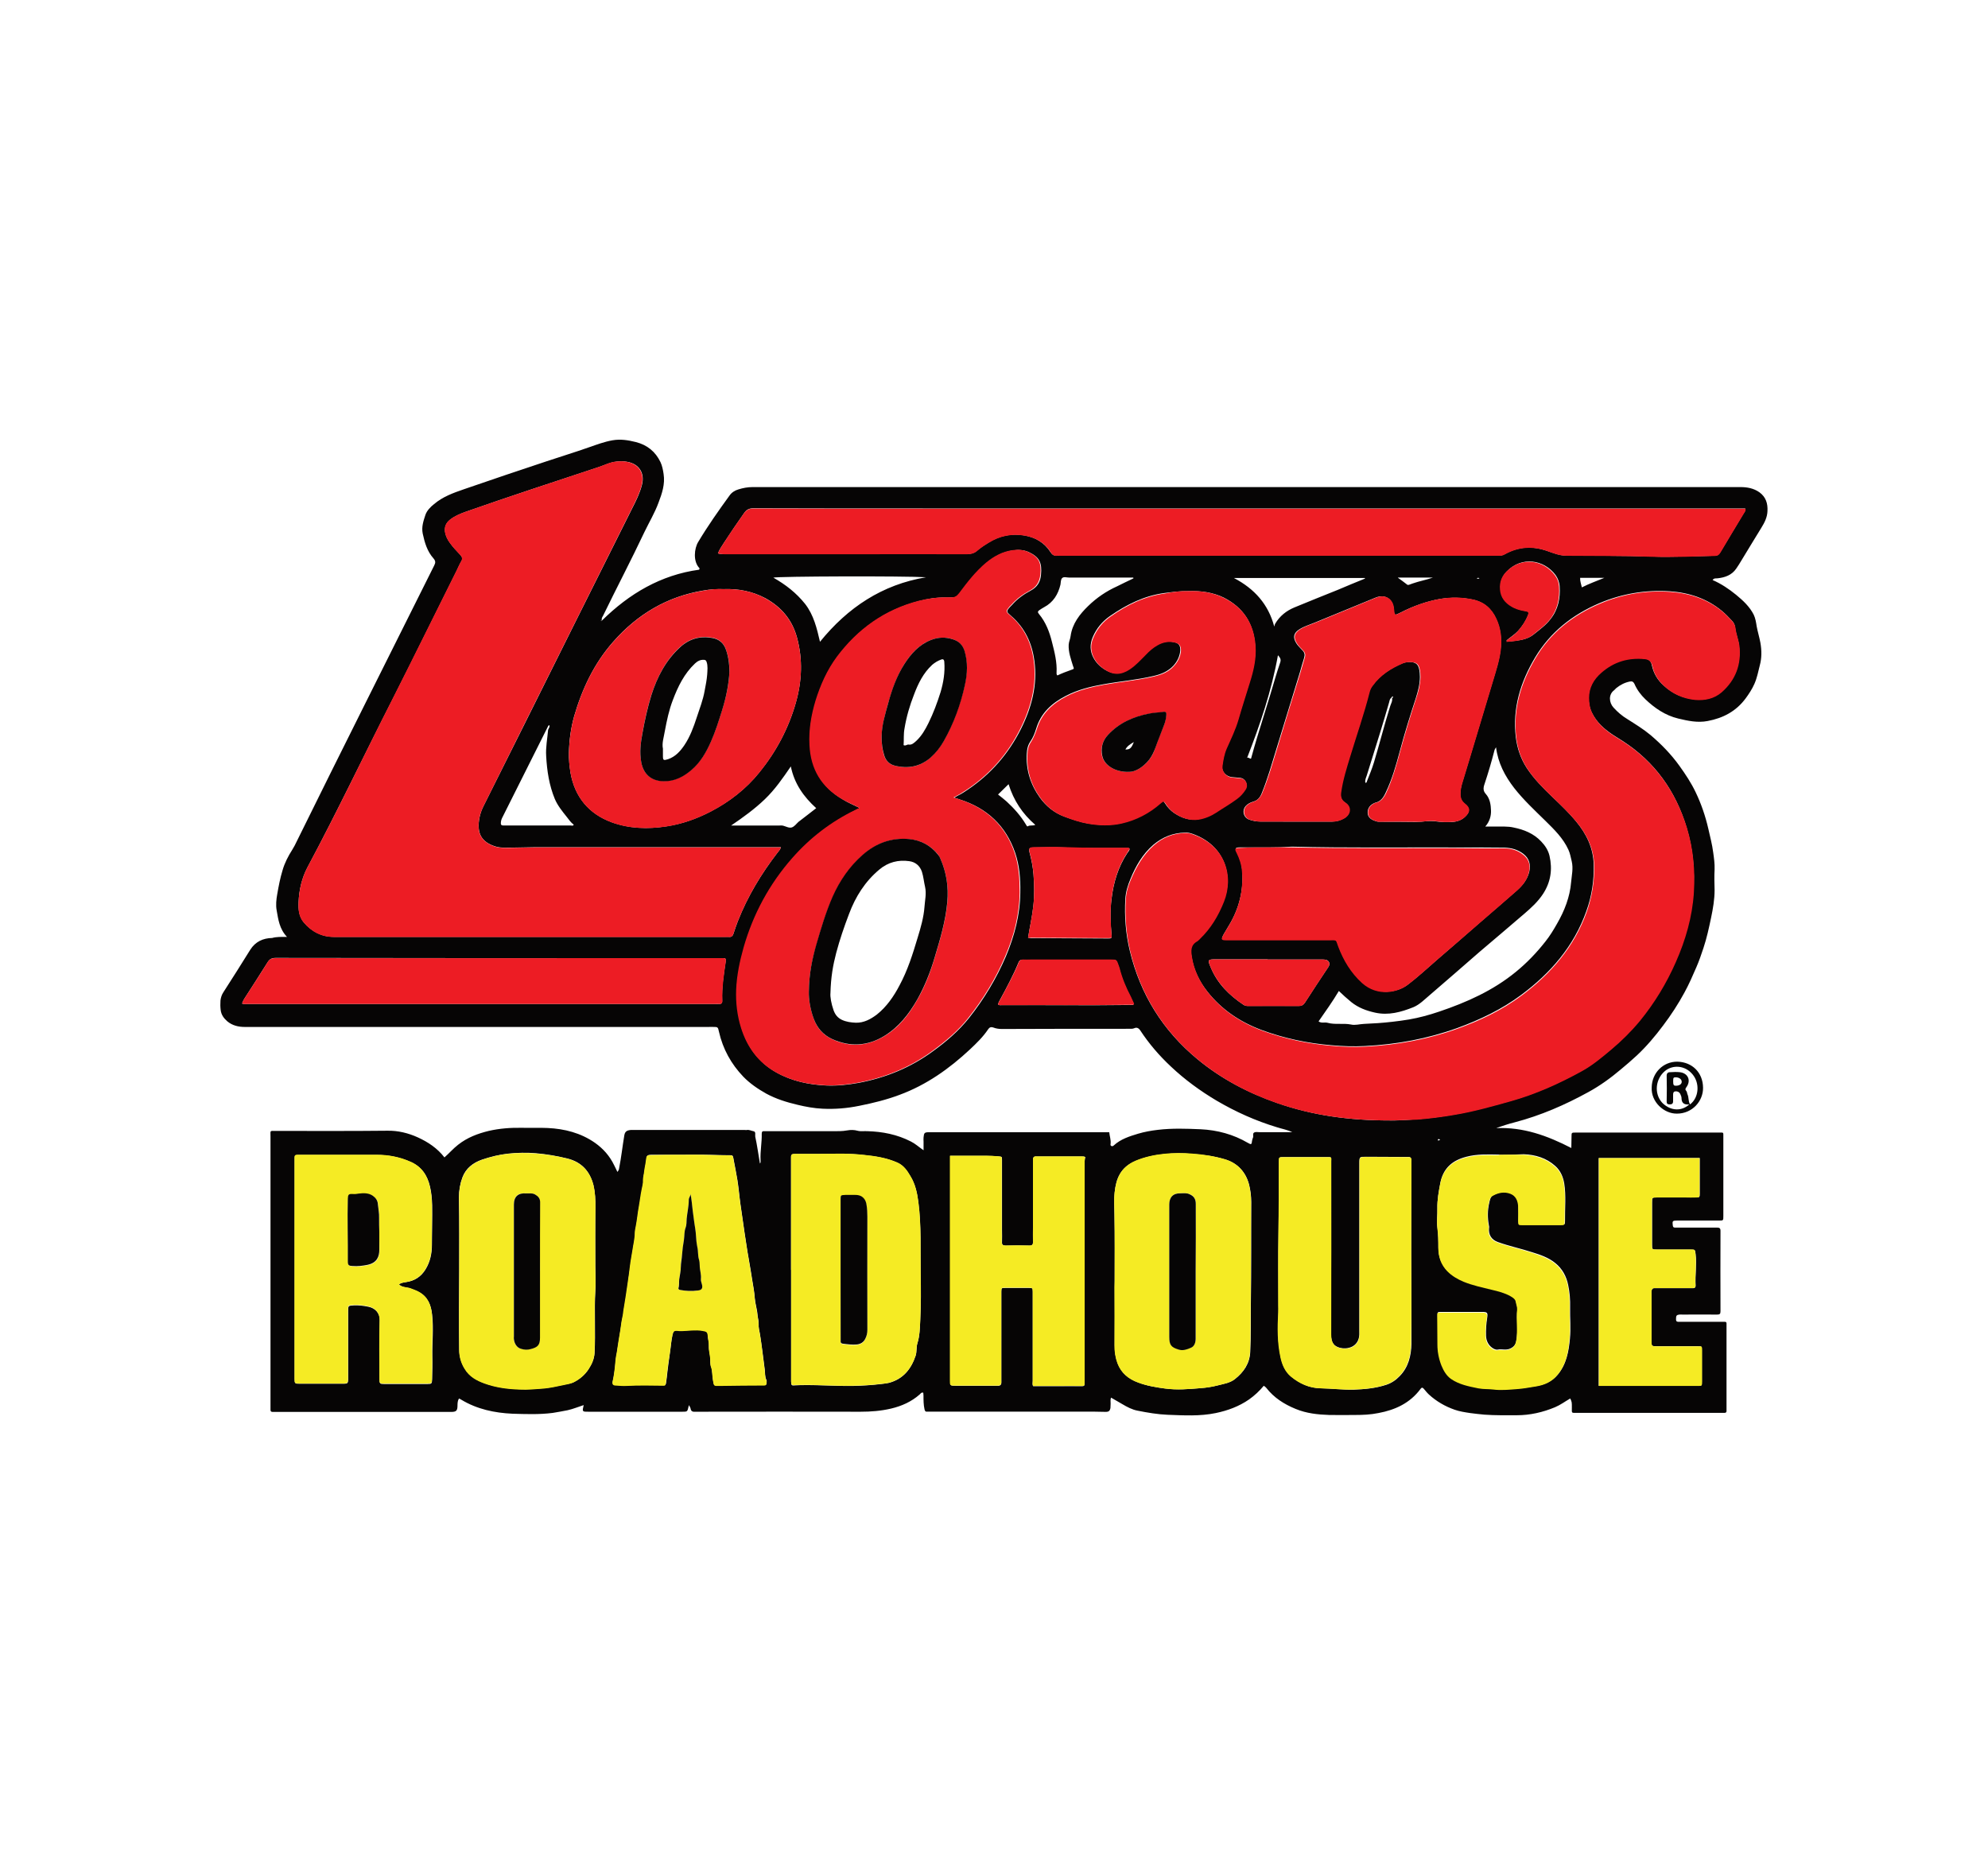 <?xml version="1.0" encoding="utf-8"?>
<!-- Generator: Adobe Illustrator 23.0.1, SVG Export Plug-In . SVG Version: 6.00 Build 0)  -->
<svg version="1.1" id="Layer_1" xmlns="http://www.w3.org/2000/svg" xmlns:xlink="http://www.w3.org/1999/xlink" x="0px" y="0px"
	 viewBox="0 0 300 280" style="enable-background:new 0 0 300 280;" xml:space="preserve">
<style type="text/css">
	.st0{fill:#060505;}
	.st1{fill:#ED1C24;}
	.st2{fill:#F5EB24;}
</style>
<g>
	<path class="st0" d="M43.31,141.4c-1.15-1.21-1.32-2.65-1.56-4c-0.15-0.79-0.06-1.65,0.09-2.47c0.21-1.21,0.44-2.41,0.79-3.56
		c0.32-1.12,0.85-2.15,1.47-3.12c0.26-0.41,0.47-0.82,0.68-1.27c6.86-13.92,13.84-27.79,20.75-41.65c0.21-0.41,0.21-0.68-0.12-1.06
		c-0.94-1.06-1.32-2.35-1.62-3.74c-0.21-1.03,0.12-1.94,0.41-2.83c0.21-0.62,0.74-1.18,1.3-1.62c1.32-1.12,2.88-1.68,4.5-2.24
		c4.18-1.44,8.36-2.86,12.54-4.24c2.12-0.71,4.24-1.35,6.33-2.09c1.18-0.41,2.35-0.85,3.56-1.06c1.21-0.21,2.33-0.03,3.5,0.26
		c1.74,0.44,2.97,1.44,3.74,3.03c0.26,0.56,0.38,1.18,0.47,1.8c0.24,1.53-0.24,2.94-0.77,4.33c-0.56,1.53-1.41,2.94-2.12,4.42
		c-2,4.24-4.18,8.39-6.24,12.63c-0.09,0.18-0.29,0.38-0.18,0.74c4.15-4.09,8.92-6.89,14.66-7.68c0.09-0.12,0.09-0.21,0.03-0.26
		c-0.94-1-0.77-2.94-0.15-3.94c1.44-2.41,3.06-4.71,4.71-6.98c0.32-0.47,0.82-0.79,1.35-0.94c0.68-0.21,1.38-0.35,2.15-0.35
		c49.69,0,99.38,0,149.07,0c1,0,2,0.18,2.86,0.79c0.97,0.71,1.27,1.68,1.21,2.83c-0.03,0.94-0.44,1.74-0.91,2.5
		c-1.03,1.65-2,3.3-3.03,4.97c-0.24,0.41-0.5,0.82-0.77,1.21c-0.68,1-1.71,1.35-2.83,1.47c-0.24,0.03-0.53-0.06-0.74,0.26
		c1.3,0.56,2.47,1.35,3.56,2.24c1.03,0.85,2.03,1.77,2.65,3c0.26,0.56,0.35,1.15,0.44,1.74c0.15,0.82,0.41,1.65,0.56,2.47
		c0.21,1.18,0.21,2.33-0.09,3.44c-0.24,0.94-0.41,1.88-0.82,2.8c-0.35,0.79-0.82,1.5-1.32,2.18c-1.44,1.94-3.39,2.97-5.74,3.41
		c-1.53,0.29-2.97-0.03-4.44-0.38c-1.94-0.47-3.53-1.56-4.95-2.91c-0.68-0.65-1.27-1.44-1.65-2.33c-0.15-0.29-0.32-0.41-0.65-0.35
		c-0.79,0.15-1.47,0.5-2.09,1c-0.12,0.09-0.21,0.24-0.32,0.32c-0.88,0.65-0.77,1.88-0.09,2.62c0.62,0.68,1.3,1.27,2.09,1.74
		c1.21,0.77,2.41,1.5,3.5,2.41c1.62,1.38,3.09,2.88,4.36,4.65c0.91,1.27,1.77,2.56,2.44,3.97c0.85,1.77,1.47,3.59,1.91,5.5
		c0.26,1.18,0.59,2.38,0.74,3.59c0.12,0.85,0.24,1.71,0.21,2.56c-0.06,1.03-0.03,2.09,0,3.12c0,1.41-0.24,2.8-0.53,4.18
		c-0.32,1.53-0.65,3.06-1.15,4.56c-0.32,0.97-0.65,1.94-1.06,2.88c-0.56,1.3-1.12,2.59-1.8,3.83c-0.94,1.74-2.03,3.41-3.21,4.97
		c-1.21,1.62-2.5,3.15-3.97,4.53c-0.79,0.74-1.62,1.44-2.47,2.15c-1.5,1.27-3.12,2.44-4.86,3.39c-3.53,1.94-7.18,3.53-11.1,4.56
		c-0.94,0.24-1.85,0.53-2.8,0.88c4.06-0.18,7.68,1.12,11.33,3c0-0.62,0.03-1.18,0.03-1.71c0-0.62,0-0.62,0.62-0.62
		c4.77,0,9.51,0,14.28,0c2.44,0,4.89,0,7.33,0c0.74,0,0.68-0.09,0.68,0.62c0,4,0,7.98,0,11.98c0,0.68,0,0.68-0.65,0.68
		c-2.12,0-4.21,0-6.33,0c-0.68,0-0.74,0.06-0.65,0.74c0.03,0.21,0.09,0.32,0.32,0.32c0.26,0,0.56,0,0.85,0c1.83,0,3.65,0,5.5,0
		c0.38,0,0.53,0.09,0.53,0.5c-0.03,4.06,0,8.1,0,12.13c0,0.41-0.12,0.5-0.53,0.5c-1.74-0.03-3.47,0-5.18,0c-0.18,0-0.35-0.03-0.53,0
		c-0.41,0.06-0.47,0.18-0.47,0.71c0,0.41,0.24,0.38,0.5,0.38c2.12,0,4.21,0,6.33,0c0.18,0,0.35,0,0.53,0c0.21,0,0.26,0.09,0.26,0.26
		c0,0.15,0,0.29,0,0.47v12.22c0,0.18,0,0.35,0,0.53c0,0.18-0.12,0.26-0.29,0.26c-0.18,0-0.35,0-0.53,0c-7.21,0-14.45,0-21.67,0
		c-0.97,0-0.85,0.12-0.85-0.85c0-0.77,0-0.77-0.24-1.32c-0.77,0.44-1.47,0.97-2.3,1.32c-1.85,0.77-3.77,1.21-5.77,1.21
		c-1.62,0-3.27,0.03-4.89-0.09c-0.71-0.06-1.44-0.15-2.15-0.24c-0.79-0.12-1.59-0.24-2.33-0.5c-1.44-0.5-2.77-1.27-3.89-2.3
		c-0.29-0.26-0.53-0.59-0.79-0.88c-0.18-0.21-0.32-0.18-0.47,0.03c-1.59,2.15-3.83,3.18-6.36,3.65c-1.18,0.24-2.33,0.29-3.53,0.29
		c-1.3,0-2.59,0.03-3.89,0c-1.74-0.06-3.44-0.24-5.06-0.91c-1.74-0.71-3.27-1.68-4.44-3.18c-0.09-0.12-0.24-0.21-0.38-0.32
		c-0.65,0.79-1.38,1.47-2.21,2.06c-1.53,1.06-3.21,1.68-5.03,2.06c-2.41,0.5-4.83,0.35-7.27,0.26c-1.5-0.06-3.03-0.32-4.53-0.62
		c-0.82-0.15-1.59-0.56-2.33-1c-0.53-0.32-1.09-0.62-1.68-0.97c-0.12,0.32-0.06,0.62-0.06,0.91c-0.03,0.24,0,0.47-0.03,0.68
		c-0.09,0.38-0.21,0.56-0.71,0.56c-2.15-0.06-4.33-0.03-6.48-0.03h-19.93c-0.18,0-0.35,0-0.53,0c-0.26,0.03-0.35-0.09-0.41-0.38
		c-0.15-0.68-0.15-1.35-0.15-2.03c0-0.15-0.03-0.29-0.03-0.44c-0.26-0.12-0.41,0.12-0.53,0.24c-1.27,1.12-2.74,1.77-4.36,2.15
		c-1.5,0.35-3.03,0.47-4.56,0.47c-8.18-0.03-16.34,0-24.49,0c-0.15,0-0.29,0-0.47,0c-0.35,0.03-0.65-0.03-0.71-0.5
		c-0.03-0.15-0.15-0.29-0.24-0.5c-0.03,0.09-0.03,0.15-0.06,0.21c-0.18,0.79-0.18,0.79-0.94,0.79H88.76c-0.91,0-0.91,0-0.68-1
		c-0.82,0.26-1.59,0.59-2.41,0.77c-0.77,0.15-1.5,0.29-2.27,0.41c-2.03,0.26-4.06,0.18-6.06,0.12c-2.71-0.12-5.36-0.68-7.74-2.12
		c-0.09-0.06-0.18-0.09-0.26-0.15c-0.03,0-0.06,0-0.09,0c-0.18,0.29-0.21,0.65-0.21,1c0,0.82-0.18,1-0.97,1c-8.86,0-17.72,0-26.55,0
		c-0.12,0-0.26,0-0.38,0c-0.21,0-0.32-0.09-0.32-0.29c0-0.18,0-0.35,0-0.53c0-13.6,0-27.17,0-40.77c0-0.94-0.15-0.82,0.85-0.82
		c5.59,0,11.19,0.03,16.78-0.03c1.62-0.03,3.15,0.35,4.59,1c1.56,0.71,2.97,1.65,4.03,3.03c0.71-0.62,1.3-1.32,2.06-1.91
		c1.38-1.09,2.94-1.68,4.62-2.09c1.65-0.38,3.33-0.5,5-0.47c1.3,0.03,2.59-0.03,3.89,0.03c2.56,0.12,5,0.74,7.15,2.24
		c1.24,0.88,2.21,1.97,2.88,3.36c0.18,0.32,0.32,0.68,0.5,1.03c0.15-0.18,0.24-0.35,0.26-0.56c0.32-1.62,0.5-3.27,0.77-4.89
		c0.09-0.62,0.35-0.82,0.97-0.88c0.15,0,0.29,0,0.47,0h16.78c0.12,0,0.21,0.03,0.29,0c0.35-0.06,0.65,0.12,0.97,0.18
		c0.44,0.06,0.24,0.56,0.29,0.82c0.29,1.32,0.47,2.68,0.71,4.06c0.15-0.15,0.09-0.35,0.09-0.5c-0.06-1.35,0.21-2.68,0.18-4
		c0-0.32,0.12-0.41,0.41-0.38c0.18,0,0.35,0,0.53,0c3.21,0,6.42,0,9.63,0c0.79,0,1.56,0.03,2.35-0.12c0.5-0.09,1.03-0.09,1.56,0.06
		c0.44,0.12,0.97,0.03,1.44,0.06c2.3,0.06,4.53,0.5,6.59,1.56c0.65,0.32,1.18,0.82,1.91,1.32c0-0.5,0-0.88,0-1.27
		c0-0.24-0.03-0.47,0-0.68c0.06-0.68,0.15-0.77,0.82-0.77c8.92,0,17.87,0,26.79,0h0.41c0.06,0.59,0.26,1.12,0.21,1.71
		c-0.03,0.15-0.06,0.32,0.15,0.38c0.12,0.06,0.26-0.03,0.35-0.12c1.03-0.94,2.33-1.35,3.62-1.74c0.97-0.29,1.97-0.47,3-0.59
		c2.15-0.26,4.33-0.18,6.45-0.09c2.53,0.12,4.95,0.77,7.15,2.06c0.5,0.29,0.56,0.26,0.62-0.32c0.03-0.18,0.09-0.35,0.15-0.5
		c0.09-0.24-0.09-0.53,0.12-0.71c0.24-0.18,0.53-0.09,0.82-0.09c1.62,0,3.27,0,4.97,0c-0.79-0.38-1.56-0.5-2.3-0.74
		c-3.21-0.97-6.24-2.33-9.13-4.03c-2.47-1.47-4.77-3.15-6.86-5.12c-1.77-1.65-3.33-3.47-4.65-5.48c-0.26-0.38-0.56-0.47-0.88-0.32
		c-0.29,0.12-0.56,0.09-0.82,0.09c-6.39,0-12.78,0-19.16,0.03c-0.44,0-0.88-0.06-1.27-0.21c-0.41-0.15-0.62-0.03-0.82,0.26
		c-0.77,1.15-1.74,2.09-2.74,3.03c-3.12,2.91-6.56,5.36-10.63,6.86c-1.97,0.74-4,1.24-6.06,1.65c-1.85,0.38-3.68,0.53-5.56,0.44
		c-1.27-0.06-2.53-0.29-3.77-0.59c-1.62-0.38-3.24-0.88-4.71-1.68c-1.27-0.71-2.47-1.53-3.47-2.56c-1.83-1.91-3.09-4.18-3.68-6.8
		c-0.15-0.71-0.18-0.71-0.88-0.71H71.98c-11.69,0-23.37,0-35.03,0c-0.97,0-1.88-0.21-2.65-0.85c-0.53-0.47-0.91-0.97-1-1.71
		c-0.06-0.47-0.06-0.97-0.03-1.44c0.06-0.44,0.18-0.85,0.44-1.24c1.38-2.12,2.71-4.27,4.06-6.42c0.77-1.21,1.91-1.74,3.3-1.77
		C41.75,141.37,42.43,141.4,43.31,141.4 M209.98,105.28c-0.24,0.18-0.29,0.44-0.35,0.71c-0.44,1.47-0.85,2.94-1.32,4.44
		c-0.68,2.21-1.38,4.42-2.06,6.62c-0.12,0.35-0.29,0.68-0.21,1.09c0.15,0,0.21-0.06,0.21-0.15c0.38-0.97,0.79-1.94,1.09-2.94
		c0.85-2.8,1.56-5.65,2.44-8.45c0.12-0.41,0.38-0.77,0.29-1.24c0.15-0.06,0.21-0.18,0.09-0.26
		C210.1,105.07,210.04,105.22,209.98,105.28 M209.72,169.1c1,0.03,2.53-0.06,4.09-0.18c1.88-0.15,3.74-0.38,5.59-0.71
		c2.88-0.5,5.68-1.27,8.51-2.06c3.77-1.06,7.3-2.65,10.72-4.53c1.62-0.88,3-2.06,4.42-3.24c1.59-1.32,3.03-2.77,4.36-4.39
		c2.24-2.71,4-5.68,5.42-8.89c1.47-3.33,2.44-6.8,2.71-10.42c0.24-3.33-0.06-6.59-1.03-9.8c-1.65-5.48-4.77-9.89-9.63-13.04
		c-0.44-0.29-0.91-0.56-1.35-0.85c-1.35-0.88-2.56-1.91-3.3-3.41c-0.38-0.77-0.5-1.56-0.5-2.35c0.03-1.53,0.71-2.77,1.85-3.77
		c1.91-1.65,4.12-2.33,6.62-2.06c0.68,0.09,0.97,0.41,1.09,1.06c0.26,1.18,0.85,2.18,1.74,2.97c1.32,1.24,2.91,1.94,4.71,2.12
		c1.47,0.15,2.86-0.15,4-1.15c2.12-1.85,3-4.21,2.68-7.04c-0.12-0.91-0.5-1.77-0.59-2.68c-0.03-0.38-0.21-0.74-0.5-1.03
		c-0.47-0.5-0.94-1-1.47-1.44c-2.27-1.88-4.95-2.77-7.86-2.97c-3.68-0.24-7.24,0.35-10.66,1.8c-4.06,1.74-7.39,4.36-9.68,8.18
		c-2.21,3.71-3.44,7.68-2.91,12.07c0.21,1.68,0.74,3.21,1.65,4.62c1.09,1.65,2.47,3.03,3.89,4.39c1.24,1.18,2.47,2.35,3.56,3.68
		c1.56,1.88,2.59,4,2.65,6.51c0.06,2.41-0.29,4.77-1.12,7.04c-1.88,5.3-5.39,9.33-9.83,12.63c-2.94,2.18-6.21,3.74-9.66,5
		c-4.5,1.62-9.15,2.47-13.92,2.71c-1.68,0.09-3.36,0.03-5.03-0.12c-3.59-0.29-7.09-1.03-10.48-2.27c-3.27-1.21-6.06-3.06-8.24-5.8
		c-1.24-1.56-2.09-3.3-2.41-5.3c-0.15-0.97-0.24-1.88,0.82-2.41c0.15-0.09,0.26-0.24,0.38-0.35c1.65-1.56,2.8-3.47,3.62-5.59
		c1.53-3.8,0.26-8.45-4.68-10.19c-0.35-0.12-0.74-0.21-1.12-0.18c-1.83,0.03-3.41,0.68-4.8,1.85c-1.62,1.41-2.65,3.21-3.44,5.15
		c-0.41,0.97-0.71,1.97-0.77,3c-0.15,2.65,0.06,5.3,0.68,7.86c1.59,6.56,4.97,12.01,10.21,16.34c3.56,2.94,7.59,5.06,11.98,6.59
		C198.06,168.33,203.54,169.1,209.72,169.1 M117.85,127.86h-0.94c-12.01,0-24.02,0-36.03,0c-1.12,0-2.24,0.06-3.36,0.06
		c-0.97-0.03-1.94,0.12-2.88-0.21c-1.83-0.62-2.44-1.71-2.41-3.21c0.03-0.97,0.26-1.88,0.71-2.8c2.09-4.15,4.12-8.27,6.21-12.42
		c5.39-10.83,10.8-21.67,16.22-32.5c0.59-1.15,1.18-2.33,1.5-3.59c0.47-1.8-0.44-3.21-2.27-3.5c-0.5-0.09-1-0.09-1.53-0.03
		c-0.97,0.09-1.8,0.53-2.68,0.82c-6.77,2.24-13.51,4.44-20.22,6.8c-0.79,0.29-1.56,0.62-2.24,1.15c-0.59,0.47-0.85,1.03-0.77,1.8
		c0.09,0.62,0.35,1.15,0.71,1.65c0.47,0.68,1.03,1.24,1.59,1.85c0.29,0.32,0.41,0.59,0.15,1c-0.26,0.44-0.47,0.94-0.71,1.44
		c-3.21,6.42-6.36,12.86-9.6,19.25c-4.33,8.48-8.42,17.1-12.92,25.52c-0.85,1.62-1.24,3.39-1.32,5.18
		c-0.06,1.12,0.06,2.21,0.79,3.09c1.18,1.38,2.68,2.18,4.53,2.18c19.72,0,39.45,0,59.14,0c0.15,0,0.29,0,0.47,0
		c0.41,0.06,0.59-0.15,0.71-0.53c0.21-0.62,0.41-1.27,0.65-1.85c1.47-3.74,3.53-7.15,5.98-10.33
		C117.49,128.47,117.73,128.24,117.85,127.86 M129.65,121.91c-0.06,0.12-0.06,0.15-0.09,0.15c-0.15,0.06-0.26,0.15-0.41,0.21
		c-3.65,1.8-6.83,4.24-9.51,7.27c-3.47,3.94-5.92,8.45-7.33,13.48c-0.59,2.09-1.06,4.18-1.12,6.36c-0.06,1.94,0.15,3.92,0.74,5.8
		c0.91,2.88,2.56,5.18,5.24,6.68c2.35,1.32,4.92,1.85,7.59,1.97c1.62,0.06,3.24-0.12,4.86-0.41c4.06-0.77,7.8-2.3,11.13-4.74
		c2-1.44,3.89-3.06,5.45-5c2.27-2.86,4.15-5.98,5.59-9.33c1.3-3.09,2.15-6.3,2.18-9.68c0.03-2.03-0.12-4.03-0.77-5.95
		c-1.41-4.12-4.27-6.77-8.39-8.07c-0.24-0.09-0.47-0.15-0.82-0.26c0.41-0.24,0.74-0.41,1.03-0.56c0.32-0.21,0.65-0.38,0.97-0.62
		c3.5-2.35,6.18-5.42,8.07-9.18c1.62-3.24,2.53-6.65,2.03-10.3c-0.35-2.68-1.44-5-3.53-6.8c-0.71-0.62-0.74-0.65-0.12-1.35
		c0.09-0.09,0.18-0.18,0.26-0.26c0.79-0.91,1.77-1.62,2.83-2.18c1-0.53,1.47-1.32,1.56-2.38c0.18-1.85-0.24-2.68-1.85-3.44
		c-0.71-0.32-1.53-0.38-2.33-0.26c-1.53,0.21-2.83,0.91-4,1.88c-1.59,1.32-2.86,2.94-4.09,4.62c-0.32,0.44-0.68,0.65-1.21,0.62
		c-0.29-0.03-0.62,0-0.91,0c-1.35-0.03-2.68,0.18-4,0.53c-5.12,1.32-9.18,4.24-12.33,8.45c-1.5,2-2.5,4.24-3.21,6.62
		c-0.68,2.18-1.06,4.39-0.91,6.68c0.21,3.62,1.83,6.39,4.97,8.21C127.91,121.12,128.8,121.47,129.65,121.91 M108.34,83.52
		c0.38,0.12,0.71,0.09,1,0.09c6.27,0,12.57,0,18.84,0c5.89,0,11.8,0,17.69,0c0.62,0,1.15-0.12,1.59-0.53
		c0.53-0.44,1.09-0.82,1.68-1.18c1.68-1.06,3.53-1.44,5.48-1.09c1.65,0.29,3,1.09,3.92,2.53c0.24,0.38,0.5,0.53,0.94,0.5
		c0.12-0.03,0.26,0,0.38,0h65.85c0.15,0,0.29,0,0.47,0c0.32,0.03,0.59-0.06,0.88-0.21c2.06-1.15,4.18-1.27,6.39-0.5
		c0.94,0.32,1.88,0.71,2.86,0.71c4.3,0.06,8.6,0,12.89,0.15c1.68,0.06,3.36,0.03,5.03,0c1.5-0.03,3-0.09,4.5-0.12
		c0.41,0,0.65-0.18,0.85-0.5c1.18-1.97,2.35-3.92,3.53-5.89c0.12-0.21,0.32-0.38,0.26-0.74h-1.09H139.25c-8.54,0-17.04,0-25.55-0.03
		c-0.68,0-1.06,0.21-1.44,0.77c-1.03,1.47-2.06,2.97-3.03,4.47C108.93,82.44,108.57,82.91,108.34,83.52 M195.56,124
		c1.8,0,3.62,0,5.42,0c0.68,0,1.3-0.18,1.88-0.53c0.97-0.59,1.06-1.71,0.12-2.33c-0.68-0.44-0.74-1-0.65-1.71
		c0.26-1.83,0.82-3.56,1.35-5.3c0.97-3.21,2.09-6.39,2.91-9.63c0.09-0.38,0.26-0.71,0.5-1.03c1.18-1.59,2.77-2.62,4.53-3.36
		c0.44-0.18,0.94-0.24,1.41-0.18c0.68,0.09,0.97,0.38,1.12,1.03c0.09,0.41,0.12,0.79,0.12,1.21c0,1.12-0.29,2.15-0.62,3.21
		c-0.88,2.68-1.71,5.36-2.44,8.1c-0.56,2.09-1.15,4.15-2.09,6.12c-0.35,0.77-0.77,1.38-1.62,1.56c-0.09,0.03-0.18,0.06-0.26,0.12
		c-0.56,0.29-0.88,0.79-0.85,1.41c0.03,0.62,0.44,0.94,0.97,1.15c0.24,0.09,0.47,0.18,0.74,0.18c1.88,0,3.77,0,5.65,0.03
		c0.97,0,1.91-0.24,2.88-0.09c0.85,0.12,1.74,0.12,2.59,0.09c0.71-0.06,1.35-0.29,1.85-0.77c0.77-0.71,0.79-1.32-0.03-1.97
		c-0.56-0.44-0.71-0.94-0.68-1.59c0.03-0.5,0.12-1,0.26-1.5c0.38-1.27,0.77-2.53,1.15-3.8c1.15-3.83,2.3-7.65,3.44-11.45
		c0.47-1.59,1-3.15,1.21-4.8s0.06-3.24-0.65-4.77c-0.71-1.56-1.85-2.56-3.56-2.91c-1.65-0.35-3.27-0.35-4.92-0.09
		c-2.09,0.38-4.06,1.09-5.95,2.06c-0.94,0.47-0.94,0.47-1.03-0.59c-0.12-1.5-1.32-2.24-2.71-1.68c-3.06,1.27-6.12,2.5-9.18,3.77
		c-0.77,0.32-1.59,0.56-2.3,1c-0.91,0.56-1.06,1.21-0.5,2.12c0.26,0.41,0.62,0.74,0.94,1.09c0.32,0.32,0.38,0.68,0.24,1.12
		c-0.24,0.71-0.41,1.41-0.62,2.12c-1.18,3.83-2.35,7.65-3.53,11.51c-0.71,2.3-1.35,4.62-2.27,6.86c-0.26,0.62-0.62,1.03-1.27,1.21
		c-0.38,0.12-0.77,0.29-1.06,0.59c-0.68,0.68-0.44,1.8,0.47,2.12c0.53,0.18,1.06,0.29,1.65,0.29C192,124,193.76,124,195.56,124
		 M179.37,89.21c-1.3-0.03-2.47,0.15-3.65,0.29c-3.06,0.41-5.71,1.74-8.21,3.47c-1.18,0.82-2.06,1.88-2.62,3.21
		c-0.44,1.06-0.41,2.09,0.12,3.09c0.38,0.71,0.91,1.27,1.59,1.71c1.3,0.85,2.47,0.85,3.77,0c0.91-0.62,1.65-1.44,2.44-2.21
		c0.53-0.53,1.12-1.06,1.77-1.44c0.82-0.47,1.68-0.62,2.65-0.41c0.62,0.15,0.94,0.5,0.88,1.3c-0.09,0.85-0.44,1.59-1.03,2.24
		c-0.82,0.88-1.85,1.3-3,1.56c-2.47,0.59-5,0.79-7.51,1.24c-1.97,0.35-3.92,0.82-5.74,1.77c-2.12,1.09-3.77,2.59-4.47,4.95
		c-0.21,0.68-0.47,1.35-0.88,1.94c-0.38,0.56-0.5,1.15-0.53,1.8c-0.15,2.47,0.56,4.68,1.97,6.65c0.94,1.3,2.15,2.3,3.68,2.86
		c1.15,0.41,2.3,0.82,3.5,1.03c1.71,0.29,3.39,0.35,5.06-0.03c2.24-0.5,4.18-1.53,5.89-3.03c0.44-0.38,0.5-0.38,0.79,0.09
		c0.35,0.56,0.82,1.06,1.35,1.41c1.09,0.74,2.3,1.15,3.59,0.94c0.94-0.15,1.83-0.53,2.62-1.03c1.06-0.68,2.18-1.32,3.18-2.09
		c0.53-0.41,0.97-0.88,1.35-1.44c0.44-0.68,0.03-1.59-0.77-1.68c-0.44-0.06-0.85-0.06-1.3-0.12c-0.88-0.12-1.56-0.88-1.44-1.74
		c0.12-0.88,0.26-1.74,0.62-2.59c0.65-1.47,1.35-2.91,1.8-4.44c0.53-1.83,1.12-3.65,1.68-5.48c0.59-1.85,1.03-3.74,0.88-5.68
		c-0.24-3.27-1.77-5.65-4.71-7.15C183.02,89.38,181.17,89.15,179.37,89.21 M109.22,88.91c-1.06-0.03-2.06,0.03-3.06,0.21
		c-5.5,0.91-9.98,3.59-13.63,7.74c-2.88,3.27-4.68,7.09-5.89,11.24c-0.5,1.8-0.74,3.62-0.79,5.48c-0.03,1,0.09,2.03,0.24,3.03
		c0.65,3.68,2.77,6.21,6.21,7.48c2.65,0.97,5.48,1.06,8.27,0.62c2.35-0.35,4.59-1.15,6.68-2.24c2.83-1.47,5.33-3.41,7.33-5.89
		c2.53-3.12,4.39-6.59,5.5-10.48c0.94-3.3,1.09-6.59,0.18-9.92c-0.74-2.68-2.35-4.56-4.74-5.89
		C113.55,89.24,111.4,88.82,109.22,88.91 M191.38,127.89c-1.41,0-2.86,0-4.27,0c-0.71,0-0.77,0.15-0.47,0.74
		c0.47,0.88,0.77,1.85,0.82,2.83c0.21,2.91-0.47,5.65-1.97,8.15c-0.26,0.47-0.56,0.91-0.82,1.38c-0.41,0.79-0.38,0.85,0.53,0.85
		c5.15,0,10.27,0,15.42,0c1.27,0,0.94-0.12,1.38,0.94c0.79,2.09,1.91,3.97,3.59,5.5c2.35,2.12,5.39,1.47,6.89,0.29
		c1.5-1.15,2.91-2.44,4.36-3.71c2.24-1.94,4.5-3.89,6.74-5.86c1.8-1.56,3.59-3.09,5.36-4.65c0.85-0.74,1.53-1.62,1.83-2.77
		c0.24-1.09,0.03-2-0.88-2.71c-0.85-0.65-1.8-0.91-2.83-0.94c-2.5-0.03-4.97-0.03-7.48-0.03c-8.21-0.03-16.43,0.09-24.64-0.12
		C193.71,127.86,192.56,127.89,191.38,127.89 M168.21,193.32L168.21,193.32v0.91c0,2.91,0.03,5.86,0,8.77
		c0,0.94,0.12,1.85,0.44,2.74c0.56,1.47,1.65,2.38,3.12,2.91c1.32,0.5,2.68,0.74,4.09,0.91c1.8,0.24,3.53,0.09,5.3-0.06
		c0.85-0.06,1.74-0.21,2.59-0.41c0.88-0.24,1.83-0.35,2.59-0.94c1.35-1.06,2.24-2.35,2.33-4.12c0.12-2.44,0.06-4.86,0.09-7.3
		c0.09-5.12,0.03-10.21,0.06-15.34c0-0.88-0.12-1.77-0.32-2.59c-0.5-1.91-1.74-3.27-3.65-3.83c-1.59-0.47-3.24-0.71-4.92-0.82
		c-1.41-0.12-2.83-0.12-4.24,0.03c-1.47,0.15-2.91,0.44-4.3,1.03c-2.35,0.97-2.97,2.74-3.18,4.74c-0.12,1.15-0.03,2.27-0.03,3.41
		C168.24,186.67,168.21,190,168.21,193.32 M69.3,191.79L69.3,191.79c-0.03,3.97-0.06,7.92,0,11.89c0,1,0.29,1.97,0.82,2.86
		c0.71,1.18,1.8,1.77,3,2.21c1.71,0.62,3.5,0.85,5.3,0.91c1.21,0.06,2.44-0.06,3.65-0.15c1-0.09,2-0.32,3-0.53
		c0.5-0.12,1.03-0.15,1.5-0.38c0.94-0.47,1.71-1.12,2.27-2c0.47-0.71,0.82-1.5,0.88-2.38c0.18-3.15-0.06-6.3,0.12-9.45
		c0.09-1.21,0-2.44,0-3.65c0-2.94-0.03-5.89,0-8.86c0.03-1.15-0.03-2.27-0.29-3.39c-0.53-2.12-1.8-3.5-3.94-4.03
		c-1.56-0.38-3.12-0.65-4.71-0.79c-1.41-0.12-2.83-0.09-4.24,0.06c-1.32,0.15-2.65,0.47-3.94,0.91c-1.35,0.47-2.44,1.32-2.94,2.68
		c-0.35,0.94-0.53,1.97-0.53,3C69.33,184.4,69.3,188.11,69.3,191.79 M60.21,193.85c0.29-0.26,0.71-0.29,1.06-0.35
		c1.3-0.18,2.27-0.82,2.94-1.91c0.71-1.15,0.97-2.41,0.97-3.74c0-1.03,0.03-2.09,0.03-3.12c0-1.88,0.12-3.8-0.32-5.65
		c-0.41-1.74-1.3-3.03-2.97-3.74c-1.62-0.71-3.3-1.03-5.06-1.03c-3.83,0-7.62,0-11.45,0c-1.03,0-0.94-0.06-0.94,0.94
		c0,9.18,0,18.37,0,27.55c0,1.8,0,3.56,0,5.33c0,0.65,0.03,0.71,0.68,0.71c2.21,0,4.44,0,6.65,0c0.06,0,0.09,0,0.15,0
		c0.5-0.03,0.56-0.09,0.59-0.59c0-0.15,0-0.29,0-0.44c0-3.3,0-6.62,0-9.92c0-0.85,0-0.82,0.88-0.88c0.74-0.03,1.47,0.06,2.18,0.21
		c1.06,0.21,1.74,1,1.71,2.06c-0.06,2.94-0.03,5.89-0.03,8.86c0,0.71,0.03,0.74,0.74,0.74c2.18,0,4.33,0,6.48,0
		c0.65,0,0.68-0.06,0.71-0.71c0.03-1.18,0.06-2.33,0.03-3.5c-0.03-2.09,0.21-4.15-0.03-6.24c-0.15-1.44-0.62-2.65-1.94-3.39
		c-0.41-0.24-0.88-0.38-1.32-0.56C61.33,194.24,60.68,194.33,60.21,193.85 M163.77,174.63c-0.18-0.12-0.32-0.09-0.47-0.09
		c-2.24,0-4.47,0-6.71,0c-0.12,0-0.21,0-0.29,0c-0.29,0-0.41,0.18-0.41,0.44c0,0.18,0,0.35,0,0.53v9.77c0,0.71,0,1.41,0,2.15
		c0,0.38-0.09,0.56-0.5,0.56c-1.21-0.03-2.44-0.03-3.65,0c-0.38,0-0.56-0.15-0.53-0.53c0.03-0.62,0-1.21,0-1.83
		c0-3.5,0-7.04,0-10.54c0-0.56,0-0.5-0.5-0.56c-1.24-0.12-2.47-0.09-3.74-0.09c-1.18,0-2.35,0-3.56,0v0.82v11.16
		c0,7.3,0,14.6,0,21.9c0,0.82,0,0.82,0.79,0.82c2.03,0,4.06,0,6.09,0c0.12,0,0.21,0,0.29,0c0.38,0.03,0.56-0.18,0.53-0.56
		c0-0.18,0-0.35,0-0.53V197c0-0.68,0-1.38,0-2.06c0-0.56,0.03-0.56,0.56-0.56c1.21,0,2.44,0,3.65,0c0.5,0,0.53,0.03,0.53,0.59
		c0,0.15,0,0.29,0,0.47c0,4.33,0,8.65,0,12.98c0,0.26-0.09,0.56,0.06,0.79h3.83c1.09,0,2.18,0,3.27,0c0.65,0,0.65,0.03,0.65-0.68
		c0-10.86,0-21.72,0-32.59C163.68,175.46,163.65,175.04,163.77,174.63 M212.96,189.06L212.96,189.06v-13.42c0-0.18,0-0.35,0-0.53
		c0.03-0.35-0.12-0.53-0.47-0.5c-0.06,0-0.09,0-0.15,0c-2.06,0-4.12-0.03-6.18-0.03c-1.03,0-1.03,0-1.03,1c0,0.09,0,0.21,0,0.29
		c0,8.33,0,16.63,0,24.96c0,0.21,0,0.41,0,0.62c-0.12,1.85-1.8,2.27-3,1.94c-0.82-0.24-1.27-0.74-1.27-2
		c0.03-8.57,0.03-17.13,0.03-25.73c0-0.15,0-0.29,0-0.44c0.03-0.59,0.03-0.59-0.53-0.59c-2.21,0-4.42,0-6.62,0
		c-0.71,0-0.74,0-0.74,0.71c0,3.62-0.03,7.21-0.06,10.83c-0.06,3.62,0,7.21,0,10.83c0,0.35,0,0.71,0,1.06
		c-0.12,2.3-0.15,4.56,0.35,6.83c0.24,1.12,0.68,2.12,1.56,2.86c1.3,1.09,2.77,1.74,4.47,1.77c1.65,0.03,3.3,0.24,4.95,0.21
		c1.68-0.06,3.33-0.21,4.95-0.74c0.77-0.26,1.44-0.71,2-1.3c1.32-1.35,1.74-3.09,1.77-4.86
		C213.02,198.21,212.96,193.62,212.96,189.06 M119.38,191.65v16.4c0,0.15,0,0.29,0,0.47c0.03,0.59,0.06,0.62,0.68,0.56
		c0.24-0.03,0.47,0,0.68-0.03c2.65-0.06,5.27,0.15,7.92,0.12c1.44-0.03,2.88-0.12,4.33-0.29c0.38-0.06,0.79-0.09,1.18-0.18
		c2.15-0.59,3.33-2.09,4-4.09c0.21-0.62,0.09-1.24,0.26-1.85c0.38-1.18,0.38-2.38,0.44-3.59c0.12-2.3,0.12-4.62,0.06-6.95
		c-0.06-3.59,0.12-7.21-0.35-10.8c-0.18-1.38-0.47-2.74-1.21-3.92c-0.47-0.79-1.03-1.59-1.91-2c-1.62-0.74-3.36-1-5.12-1.18
		c-1.15-0.12-2.27-0.21-3.41-0.18c-2.35,0.03-4.74,0.03-7.09,0.03c-0.38,0-0.5,0.18-0.47,0.5c0,0.18,0,0.35,0,0.53v16.46
		 M102.63,174.28c-1.38,0-2.8,0-4.18,0c-0.79,0-0.85,0.06-0.91,0.82c-0.06,0.56-0.21,1.09-0.26,1.62c-0.06,0.44-0.21,0.88-0.18,1.32
		c0.03,0.5-0.12,1-0.21,1.47c-0.15,0.82-0.24,1.68-0.41,2.5c-0.18,0.94-0.26,1.91-0.44,2.86c-0.06,0.38-0.18,0.79-0.18,1.18
		c0,0.88-0.24,1.71-0.35,2.56c-0.12,0.79-0.29,1.62-0.38,2.41c-0.09,0.85-0.26,1.71-0.35,2.59c-0.18,1.27-0.35,2.56-0.59,3.83
		c-0.09,0.44-0.09,0.88-0.21,1.32c-0.21,0.79-0.26,1.62-0.41,2.41c-0.15,0.94-0.29,1.85-0.44,2.8c-0.06,0.44-0.15,0.88-0.21,1.32
		c-0.09,1.06-0.21,2.12-0.44,3.18c-0.09,0.35,0.06,0.53,0.41,0.56c0.56,0.03,1.12,0.09,1.68,0.06c1.85-0.09,3.71-0.09,5.56-0.03
		c0.26,0,0.35-0.09,0.38-0.32c0.09-0.56,0.15-1.15,0.21-1.71c0.09-0.88,0.24-1.8,0.35-2.68c0.15-0.94,0.21-1.91,0.41-2.88
		c0.15-0.56,0.24-0.74,0.82-0.68c0.21,0.03,0.41,0.03,0.59,0.03c1.03-0.03,2.06-0.18,3.12-0.03c0.53,0.09,0.77,0.15,0.79,0.62
		c0.03,0.59,0.21,1.15,0.18,1.71c-0.03,0.62,0.18,1.24,0.21,1.85c0.03,0.41-0.03,0.88,0.12,1.27c0.24,0.65,0.15,1.35,0.29,2
		c0.15,0.85,0.09,0.88,0.94,0.85c0.06,0,0.12,0,0.15,0c2.21-0.03,4.42-0.06,6.62-0.06c0.35,0,0.38-0.15,0.38-0.38
		c0-0.12,0.03-0.26-0.03-0.38c-0.26-0.5-0.18-1.09-0.26-1.62c-0.12-0.91-0.24-1.83-0.35-2.74c-0.12-0.88-0.24-1.8-0.38-2.65
		c-0.09-0.44-0.21-0.91-0.18-1.41c0.03-0.5-0.15-0.97-0.18-1.47c-0.06-0.82-0.35-1.65-0.41-2.5c-0.06-0.85-0.21-1.68-0.35-2.5
		c-0.18-1.12-0.35-2.24-0.56-3.39c-0.24-1.3-0.41-2.59-0.62-3.89c-0.21-1.44-0.41-2.86-0.62-4.3c-0.18-1.24-0.26-2.47-0.47-3.71
		c-0.18-1.12-0.41-2.24-0.62-3.36c-0.06-0.29-0.12-0.38-0.41-0.38c-1.06,0-2.12-0.03-3.18-0.06
		C105.57,174.25,104.1,174.28,102.63,174.28 M226.59,174.28L226.59,174.28c-0.15,0-0.29,0-0.47-0.03c-1.62-0.03-3.24-0.09-4.8,0.32
		c-2.12,0.53-3.53,1.71-3.97,3.97c-0.24,1.27-0.47,2.5-0.44,3.8c0.03,0.97-0.12,1.94,0,2.88c0.15,1.03,0.15,2.03,0.15,3.03
		c0,1.32,0.41,2.53,1.35,3.5c0.71,0.74,1.56,1.21,2.47,1.59c1.35,0.56,2.8,0.85,4.24,1.21c0.97,0.24,1.94,0.47,2.83,0.97
		c0.38,0.21,0.74,0.44,0.82,0.85c0.06,0.41,0.24,0.79,0.21,1.18c-0.15,1.59,0.15,3.18-0.15,4.77c-0.12,0.65-0.41,0.97-0.94,1.21
		c-0.62,0.29-1.27,0.03-1.85,0.15c-0.32,0.06-0.59-0.09-0.85-0.26c-0.62-0.44-0.91-1.09-0.94-1.83c-0.03-0.91,0.03-1.83,0.18-2.74
		c0.12-0.77-0.03-0.85-0.77-0.85c-2.06,0-4.12,0-6.18,0c-0.56,0-0.56,0-0.53,0.53c0.03,1.41,0.03,2.83,0.03,4.27
		c0,1.12,0.21,2.21,0.62,3.21c0.32,0.77,0.74,1.53,1.44,2.03c1.24,0.85,2.68,1.09,4.09,1.41c0.74,0.15,1.5,0.09,2.27,0.18
		c1.18,0.12,2.38,0.03,3.56-0.06c0.97-0.06,1.97-0.26,2.94-0.41c1.27-0.21,2.35-0.71,3.18-1.71c1.3-1.56,1.65-3.47,1.83-5.39
		c0.15-1.56,0-3.15,0.03-4.74c0.03-1.15-0.06-2.27-0.29-3.36c-0.26-1.32-0.88-2.47-1.94-3.33c-1.03-0.85-2.3-1.27-3.53-1.65
		c-1.71-0.56-3.44-0.91-5.15-1.53c-0.97-0.35-1.44-1.12-1.32-2.15c0.03-0.12,0-0.24-0.03-0.38c-0.21-1.12-0.21-2.27,0.06-3.39
		c0.09-0.38,0.15-0.88,0.56-1.12c0.82-0.47,1.74-0.68,2.68-0.32c0.82,0.32,1.12,1.06,1.18,1.88c0.03,0.77,0,1.53,0,2.3
		c0,0.56,0.03,0.56,0.56,0.56c1.97,0,3.92,0,5.89,0c0.53,0,0.56-0.03,0.56-0.56c-0.03-1.88,0.18-3.8-0.12-5.68
		c-0.18-1.03-0.59-1.94-1.35-2.62c-1.35-1.21-3-1.71-4.77-1.77C228.76,174.25,227.68,174.28,226.59,174.28 M36.54,151.46
		c0.32,0.12,0.65,0.06,0.94,0.06c23.49,0,46.95,0,70.44,0c0.18,0,0.35,0,0.53,0c0.38,0.03,0.56-0.12,0.53-0.53
		c-0.09-2,0.24-3.94,0.53-5.92c0.06-0.35-0.03-0.47-0.38-0.47c-0.21,0-0.41,0-0.62,0c-5.09,0-10.19,0-15.25,0
		c-17.22,0-34.44,0-51.66-0.03c-0.59,0-0.91,0.18-1.21,0.65c-1.15,1.85-2.35,3.68-3.53,5.53C36.75,150.99,36.6,151.17,36.54,151.46
		 M241.25,174.78v34.38h1.38h13.51c0.68,0,0.68,0,0.68-0.65c0-1.56,0-3.15,0-4.74c0-0.59,0-0.59-0.56-0.59c-2.06,0-4.12,0-6.18,0
		c-0.85,0-0.88-0.03-0.88-0.82c0-2.35,0-4.74,0-7.09c0-0.15,0-0.29,0.03-0.44c0.03-0.26,0.15-0.44,0.44-0.41c0.18,0,0.35,0,0.53,0
		c1.71,0,3.41,0,5.12,0c0.29,0,0.56,0,0.56-0.41c-0.09-1.56,0.18-3.15,0-4.74c-0.09-0.65-0.06-0.68-0.71-0.68c-1.71,0-3.41,0-5.12,0
		c-0.74,0-0.74-0.03-0.74-0.71c0-2.15,0-4.27,0-6.42c0-0.71,0-0.74,0.74-0.74c1.44,0,2.88,0,4.36,0c0.5,0,1,0,1.53,0
		c0.53-0.03,0.56-0.03,0.56-0.56c0-0.56,0-1.12,0-1.68v-3.71L241.25,174.78L241.25,174.78z M224.14,124.74c0.62,0,1.09,0,1.56,0
		c0.91,0.03,1.83-0.06,2.71,0.15c1.59,0.32,3.03,0.91,4.15,2.09c0.59,0.62,1.06,1.3,1.27,2.18c0.47,2.06,0.18,3.97-0.97,5.74
		c-0.77,1.18-1.8,2.12-2.83,3c-2.24,1.94-4.5,3.83-6.77,5.77c-2.5,2.18-5,4.36-7.54,6.54c-0.77,0.65-1.5,1.41-2.44,1.8
		c-1.85,0.74-3.74,1.27-5.77,0.82c-1.32-0.29-2.53-0.74-3.59-1.59c-0.65-0.53-1.27-1.09-1.88-1.68c-0.94,1.59-2,3.06-3.06,4.59
		c0.44,0.32,0.91,0.09,1.35,0.21c1.15,0.32,2.35,0.03,3.53,0.26c0.62,0.15,1.3-0.06,1.94-0.09c1.44-0.06,2.86-0.15,4.3-0.32
		c0.85-0.09,1.68-0.21,2.53-0.35c1.53-0.26,3.06-0.68,4.53-1.18c4.18-1.41,8.15-3.18,11.6-6.01c1.65-1.35,3.12-2.88,4.44-4.56
		c0.68-0.85,1.24-1.77,1.77-2.71c1.12-1.94,1.94-4.03,2.12-6.27c0.09-1.03,0.35-2.06,0.09-3.15c-0.15-0.59-0.24-1.18-0.5-1.74
		c-0.79-1.74-2.15-3.06-3.47-4.36c-1.62-1.59-3.3-3.15-4.71-4.95c-1.41-1.83-2.44-3.77-2.74-6.15c-0.12,0.21-0.21,0.32-0.24,0.47
		c-0.44,1.71-0.94,3.41-1.5,5.09c-0.21,0.59-0.21,1.06,0.21,1.5c0.62,0.71,0.74,1.62,0.77,2.47
		C225.03,123.09,224.82,123.97,224.14,124.74 M155.14,141.52c0.15,0.03,0.26,0.06,0.35,0.06c3.92,0.03,7.83,0.03,11.75,0.06
		c0.5,0,0.53-0.03,0.5-0.59c-0.18-1.8-0.24-3.59,0-5.39c0.29-2.47,1-4.83,2.38-6.92c0.15-0.21,0.32-0.38,0.35-0.62
		c-0.15-0.18-0.29-0.12-0.44-0.12c-3.12,0-6.24,0.03-9.36-0.09c-1.56-0.06-3.15-0.03-4.74,0c-0.59,0-0.71,0.18-0.56,0.77
		c0.29,1.09,0.5,2.18,0.59,3.3c0.12,1.59,0.15,3.21-0.03,4.8C155.76,138.31,155.41,139.87,155.14,141.52 M150.61,151.58
		c0.12,0.12,0.21,0.12,0.29,0.12c6.68-0.03,13.36,0.06,20.05-0.03c0.03,0,0.06-0.03,0.06-0.03c0.03-0.03,0.03-0.06,0.06-0.15
		c-0.15-0.29-0.29-0.68-0.47-1.03c-0.74-1.38-1.32-2.8-1.71-4.33c-0.03-0.15-0.09-0.29-0.15-0.44c-0.29-0.85-0.29-0.85-1.18-0.85
		c-4,0-8.04,0-12.04,0c-0.41,0-0.82,0-1.21,0c-0.32,0-0.5,0.12-0.62,0.44c-0.77,1.88-1.74,3.68-2.71,5.48
		C150.85,150.99,150.67,151.29,150.61,151.58 M191.29,144.81v-0.03c-2.59,0-5.18,0-7.77,0c-1.27,0-1.32,0.06-0.79,1.27
		c1,2.41,2.77,4.15,4.92,5.59c0.24,0.18,0.53,0.18,0.79,0.18c2.53,0,5.03,0,7.54,0c0.44,0,0.71-0.15,0.94-0.5
		c1.18-1.83,2.35-3.62,3.56-5.42c0.29-0.47,0.09-0.97-0.47-1.06c-0.15-0.03-0.29-0.03-0.44-0.03
		C196.8,144.81,194.03,144.81,191.29,144.81 M139.75,87.12c-3.33-0.21-22.49-0.15-23.05,0.06c1.83,1.03,3.47,2.3,4.8,3.97
		c1.3,1.68,1.77,3.68,2.24,5.71C127.94,91.68,133.12,88.23,139.75,87.12 M227.35,96.65c0.03,0.06,0.03,0.12,0.06,0.18
		c0.41-0.03,0.85-0.06,1.27-0.12c1-0.12,1.97-0.32,2.77-0.97c0.88-0.71,1.83-1.38,2.53-2.3c1.15-1.44,1.5-3.15,1.38-4.95
		c-0.03-0.59-0.26-1.21-0.62-1.71c-1.77-2.35-5.12-2.86-7.36-0.53c-0.85,0.88-1.09,1.94-0.88,3.09c0.21,1.15,1.03,1.88,2.06,2.38
		c0.56,0.26,1.15,0.41,1.74,0.5c0.38,0.06,0.47,0.21,0.32,0.56c-0.35,0.91-0.88,1.71-1.53,2.44
		C228.53,95.8,227.91,96.18,227.35,96.65 M171.04,87.29c0-0.03,0-0.09-0.03-0.12h-0.79c-2.94,0-5.92,0-8.86,0
		c-0.38,0-0.85-0.18-1.09,0.09c-0.21,0.21-0.18,0.65-0.24,0.97c-0.35,1.47-1.09,2.68-2.47,3.41c-0.24,0.12-0.47,0.29-0.71,0.44
		c-0.26,0.18-0.29,0.32-0.06,0.59c1.03,1.24,1.59,2.71,1.97,4.27c0.38,1.5,0.77,3,0.68,4.59c0,0.12-0.03,0.24,0.12,0.41
		c0.68-0.32,1.38-0.59,2.12-0.85c0.44-0.15,0.41-0.15,0.24-0.59c-0.32-1.06-0.71-2.09-0.65-3.21c0.03-0.47,0.24-0.85,0.29-1.3
		c0.26-1.88,1.38-3.3,2.65-4.53c1.27-1.24,2.74-2.24,4.36-2.97C169.36,88.09,170.19,87.7,171.04,87.29 M82.88,109.43
		c-0.15,0.06-0.18,0.21-0.26,0.35c-2.3,4.56-4.56,9.13-6.86,13.69c-0.12,0.26-0.18,0.5-0.18,0.79c0,0.21,0.09,0.32,0.32,0.32
		c0.12,0,0.26,0,0.38,0c3.27,0,6.56,0,9.83,0c0.15,0,0.35,0.12,0.47-0.12c-0.44-0.32-0.74-0.77-1.06-1.18
		c-0.68-0.85-1.38-1.71-1.8-2.71c-0.85-2.06-1.18-4.24-1.3-6.45c-0.09-1.32,0.18-2.65,0.29-3.97
		C82.79,109.93,83.02,109.69,82.88,109.43 M205.98,87.32c0-0.03,0-0.06-0.03-0.09H186.2c3.15,1.65,5.21,4,6.09,7.33
		c0.06-0.15,0.06-0.29,0.15-0.44c0.68-1.15,1.68-1.94,2.88-2.44c2.18-0.91,4.36-1.77,6.54-2.65
		C203.24,88.44,204.6,87.88,205.98,87.32 M123.17,121.97c-1.88-1.71-3.3-3.68-3.83-6.3c-1.21,1.77-2.38,3.47-3.92,4.95
		c-1.53,1.47-3.24,2.71-5.09,3.97h0.77c2.15,0,4.33,0,6.48,0c0.21,0,0.41-0.03,0.62,0.03c0.44,0.12,0.88,0.38,1.27,0.26
		c0.41-0.12,0.71-0.56,1.03-0.85c0.09-0.06,0.15-0.12,0.24-0.18C121.56,123.24,122.35,122.59,123.17,121.97 M152.2,118.35
		c-0.59,0.59-1.09,1.06-1.59,1.56c0.44,0.35,0.88,0.68,1.3,1.06c1.12,1.03,2.12,2.15,2.91,3.47c0.09,0.12,0.15,0.35,0.29,0.26
		c0.32-0.21,0.74-0.03,1.12-0.21C154.29,122.82,152.96,120.79,152.2,118.35 M192.85,98.89c-0.97,5.39-2.68,10.42-4.65,15.48
		c0.24-0.12,0.38,0.18,0.59,0.12c0.29-1.06,0.59-2.12,0.91-3.18c0.68-2.21,1.35-4.42,2.03-6.59c0.47-1.56,0.91-3.15,1.44-4.68
		C193.38,99.48,193.15,99.24,192.85,98.89 M210.96,87.2c0.47,0.35,0.88,0.62,1.27,0.94c0.15,0.15,0.26,0.18,0.47,0.09
		c0.15-0.06,0.32-0.12,0.5-0.18c1-0.35,2.03-0.53,3.03-0.88h-5.27V87.2z M238.71,88.65c1.15-0.59,2.27-0.97,3.39-1.44h-3.65
		C238.42,87.7,238.6,88.12,238.71,88.65 M223.26,87.26c-0.15-0.06-0.26-0.09-0.41,0.03C222.99,87.35,223.11,87.38,223.26,87.26
		 M217.08,172.13c0.12-0.06,0.21-0.09,0.26-0.12c-0.06-0.03-0.12-0.06-0.18-0.09c-0.09-0.03-0.18,0.03-0.18,0.09
		C216.99,172.13,217.05,172.16,217.08,172.13 M90.79,93.68c-0.03-0.03-0.03-0.03-0.06-0.06l-0.06,0.06
		c0.03,0.03,0.06,0.03,0.06,0.06L90.79,93.68z"/>
	<path class="st0" d="M249.25,164.12c0.03-2.21,1.74-3.92,3.89-3.89c2.21,0.06,3.83,1.62,3.86,3.92c0.03,2.03-1.62,3.92-3.94,3.92
		C251.11,168.1,249.13,166.3,249.25,164.12 M254.93,166.68c-0.88,0.09-1.18-0.29-1.18-0.97c0-0.21-0.12-0.44-0.21-0.65
		c-0.15-0.26-0.41-0.38-0.71-0.35c-0.35,0.03-0.35,0.32-0.35,0.59c0,0.29,0,0.62,0,0.91c0,0.38-0.21,0.47-0.53,0.47
		c-0.35,0-0.44-0.15-0.44-0.44c0.03-1.3,0.03-2.59,0-3.89c0-0.35,0.18-0.53,0.47-0.53c0.5-0.03,1.03-0.06,1.53,0
		c1.24,0.15,1.71,1.27,0.97,2.27c-0.15,0.21-0.21,0.35-0.03,0.53c0.15,0.15,0.12,0.38,0.21,0.56c0.21,0.47,0.09,1.03,0.38,1.5
		c1.38-1.06,1.47-3.24,0.38-4.53c-1.15-1.41-3.03-1.47-4.18-0.5c-1.38,1.15-1.68,3.33-0.44,4.74
		C251.81,167.45,253.49,167.95,254.93,166.68 M252.49,163.15c0,0.59,0.06,0.71,0.41,0.71c0.53,0,0.88-0.24,0.88-0.59
		c0-0.38-0.35-0.65-0.85-0.68C252.55,162.59,252.49,162.62,252.49,163.15"/>
	<path class="st1" d="M209.72,169.1c-6.15,0-11.66-0.77-16.96-2.59c-4.36-1.5-8.39-3.65-11.98-6.59c-5.21-4.3-8.63-9.74-10.21-16.31
		c-0.62-2.59-0.82-5.21-0.68-7.86c0.06-1.06,0.35-2.06,0.77-3c0.82-1.94,1.85-3.74,3.44-5.15c1.38-1.21,2.94-1.85,4.8-1.88
		c0.38,0,0.77,0.06,1.12,0.21c4.97,1.74,6.21,6.39,4.68,10.19c-0.85,2.12-1.97,4-3.62,5.59c-0.12,0.12-0.24,0.26-0.38,0.35
		c-1.06,0.56-0.97,1.47-0.82,2.41c0.32,1.97,1.18,3.74,2.41,5.3c2.18,2.74,4.97,4.59,8.24,5.8c3.39,1.24,6.89,1.97,10.48,2.27
		c1.68,0.15,3.36,0.21,5.03,0.12c4.77-0.24,9.42-1.09,13.92-2.71c3.44-1.24,6.71-2.8,9.66-5c4.44-3.3,7.95-7.36,9.83-12.63
		c0.79-2.27,1.18-4.62,1.12-7.04c-0.06-2.5-1.09-4.62-2.65-6.51c-1.09-1.32-2.33-2.5-3.56-3.68c-1.41-1.35-2.8-2.74-3.89-4.39
		c-0.91-1.41-1.44-2.94-1.65-4.62c-0.53-4.39,0.71-8.36,2.91-12.07c2.27-3.83,5.62-6.45,9.68-8.18c3.39-1.47,6.98-2.06,10.66-1.8
		c2.91,0.21,5.59,1.09,7.86,2.97c0.53,0.44,0.97,0.94,1.47,1.44c0.26,0.29,0.44,0.65,0.5,1.03c0.09,0.91,0.47,1.77,0.59,2.68
		c0.32,2.8-0.56,5.18-2.68,7.04c-1.12,0.97-2.53,1.27-4,1.15c-1.8-0.18-3.39-0.88-4.71-2.12c-0.88-0.82-1.5-1.8-1.74-2.97
		c-0.15-0.62-0.41-0.97-1.09-1.06c-2.53-0.26-4.71,0.38-6.62,2.06c-1.15,1-1.85,2.24-1.85,3.77c0,0.79,0.12,1.62,0.5,2.35
		c0.74,1.5,1.94,2.53,3.3,3.41c0.44,0.29,0.91,0.56,1.35,0.85c4.86,3.15,7.95,7.57,9.63,13.04c0.97,3.21,1.24,6.48,1.03,9.8
		c-0.24,3.62-1.24,7.09-2.71,10.42c-1.41,3.21-3.21,6.18-5.42,8.89c-1.32,1.59-2.77,3.03-4.36,4.36c-1.41,1.18-2.8,2.35-4.42,3.24
		c-3.41,1.88-6.95,3.47-10.72,4.53c-2.83,0.79-5.62,1.59-8.51,2.06c-1.85,0.32-3.71,0.56-5.59,0.71
		C212.25,169.04,210.69,169.1,209.72,169.1"/>
	<path class="st1" d="M117.85,127.86c-0.12,0.41-0.35,0.62-0.53,0.85c-2.47,3.18-4.5,6.59-5.98,10.33
		c-0.24,0.62-0.47,1.24-0.65,1.85c-0.12,0.38-0.29,0.56-0.71,0.53c-0.15-0.03-0.29,0-0.47,0c-19.72,0-39.45,0-59.14,0
		c-1.85,0-3.36-0.79-4.53-2.18c-0.77-0.88-0.85-2-0.79-3.09c0.09-1.83,0.47-3.56,1.32-5.21c4.5-8.39,8.57-17.01,12.89-25.52
		c3.24-6.42,6.39-12.83,9.6-19.25c0.24-0.47,0.44-0.97,0.71-1.44c0.26-0.41,0.15-0.68-0.15-1c-0.56-0.59-1.12-1.18-1.59-1.85
		c-0.35-0.5-0.62-1.03-0.71-1.65c-0.09-0.77,0.18-1.32,0.77-1.8c0.65-0.53,1.44-0.85,2.24-1.15c6.71-2.35,13.48-4.56,20.22-6.8
		c0.88-0.29,1.74-0.77,2.68-0.82c0.5-0.06,1-0.06,1.53,0.03c1.83,0.32,2.74,1.71,2.27,3.53c-0.32,1.27-0.91,2.41-1.5,3.59
		c-5.42,10.83-10.8,21.67-16.22,32.5c-2.06,4.15-4.12,8.3-6.18,12.42c-0.44,0.88-0.68,1.83-0.71,2.8c-0.03,1.5,0.59,2.56,2.41,3.21
		c0.94,0.32,1.91,0.21,2.88,0.21c1.12,0,2.24-0.06,3.36-0.06c12.01,0,24.02,0,36.03,0h0.94V127.86z"/>
	<path class="st1" d="M129.65,121.91c-0.85-0.47-1.71-0.79-2.53-1.27c-3.18-1.83-4.8-4.56-4.97-8.21c-0.12-2.3,0.26-4.5,0.91-6.68
		c0.74-2.38,1.74-4.62,3.21-6.62c3.15-4.21,7.21-7.12,12.33-8.45c1.3-0.32,2.65-0.53,4-0.53c0.29,0,0.62-0.03,0.91,0
		c0.53,0.03,0.88-0.18,1.21-0.62c1.24-1.65,2.5-3.3,4.09-4.62c1.18-0.97,2.47-1.68,4-1.88c0.79-0.12,1.62-0.06,2.33,0.26
		c1.62,0.77,2.03,1.59,1.85,3.44c-0.12,1.03-0.56,1.85-1.56,2.38c-1.06,0.56-2.03,1.27-2.83,2.18c-0.09,0.09-0.18,0.18-0.26,0.26
		c-0.59,0.71-0.59,0.74,0.12,1.35c2.09,1.8,3.18,4.12,3.53,6.8c0.5,3.65-0.41,7.06-2.03,10.3c-1.88,3.77-4.56,6.83-8.07,9.18
		c-0.32,0.21-0.65,0.41-0.97,0.62c-0.29,0.18-0.62,0.32-1.03,0.56c0.38,0.12,0.59,0.18,0.82,0.26c4.12,1.3,7.01,3.97,8.39,8.07
		c0.65,1.91,0.77,3.92,0.77,5.95c-0.03,3.39-0.85,6.59-2.18,9.68c-1.44,3.39-3.33,6.48-5.59,9.33c-1.53,1.94-3.44,3.53-5.45,5
		c-3.33,2.44-7.06,3.97-11.13,4.74c-1.59,0.29-3.21,0.47-4.86,0.41c-2.68-0.12-5.24-0.65-7.59-1.97c-2.68-1.5-4.33-3.8-5.24-6.68
		c-0.59-1.88-0.82-3.83-0.74-5.8c0.09-2.15,0.53-4.27,1.12-6.36c1.44-5.03,3.89-9.57,7.33-13.48c2.68-3.06,5.86-5.5,9.51-7.27
		c0.15-0.06,0.26-0.15,0.41-0.21C129.56,122.06,129.56,122.03,129.65,121.91 M122.06,149.7c-0.03,1.12,0.21,2.59,0.74,4.06
		c0.5,1.41,1.44,2.47,2.8,3.09c2.68,1.24,5.27,1.06,7.8-0.44c2.24-1.32,3.77-3.3,5.03-5.53c1.15-2,1.97-4.12,2.62-6.33
		c0.82-2.74,1.65-5.48,1.91-8.36c0.21-2.3-0.12-4.5-1.06-6.62c-0.09-0.18-0.18-0.35-0.29-0.53c-1.12-1.41-2.56-2.21-4.36-2.38
		c-2.71-0.26-5.06,0.62-7.06,2.41c-1.97,1.77-3.44,3.89-4.5,6.27c-1.03,2.35-1.8,4.8-2.47,7.27
		C122.56,144.78,122.09,146.99,122.06,149.7 M133.04,111.25c0,0.91,0.09,1.83,0.35,2.71c0.26,0.82,0.79,1.38,1.59,1.59
		c2,0.5,3.83,0.21,5.42-1.21c0.79-0.71,1.47-1.56,2-2.5c1.5-2.65,2.5-5.5,3.18-8.45c0.38-1.74,0.47-3.47-0.06-5.18
		c-0.26-0.88-0.85-1.41-1.68-1.71c-1.12-0.38-2.24-0.35-3.36,0.09c-1.8,0.71-3,2.06-4,3.62c-1.15,1.83-1.85,3.83-2.44,5.89
		C133.57,107.81,133.07,109.49,133.04,111.25"/>
	<path class="st1" d="M108.34,83.52c0.24-0.62,0.59-1.09,0.88-1.56c0.97-1.53,2-3,3.03-4.47c0.38-0.53,0.77-0.74,1.44-0.74
		c8.54,0.03,17.04,0.03,25.58,0.03h123.05h1.09c0.06,0.35-0.15,0.56-0.26,0.74c-1.18,1.97-2.38,3.92-3.53,5.89
		c-0.21,0.35-0.44,0.5-0.85,0.5c-1.5,0.03-3,0.09-4.5,0.12c-1.68,0.03-3.36,0.06-5.03,0c-4.3-0.15-8.6-0.12-12.89-0.15
		c-1,0-1.94-0.38-2.86-0.71c-2.21-0.77-4.33-0.65-6.39,0.5c-0.26,0.15-0.56,0.24-0.85,0.21c-0.15,0-0.29,0-0.47,0h-65.88
		c-0.12,0-0.26-0.03-0.38,0c-0.41,0.06-0.71-0.12-0.94-0.5c-0.88-1.44-2.27-2.24-3.92-2.53c-1.94-0.35-3.8,0.03-5.48,1.09
		c-0.59,0.35-1.18,0.74-1.68,1.18c-0.47,0.41-0.97,0.53-1.59,0.53c-5.92-0.03-11.8,0-17.72,0c-6.27,0-12.57,0-18.84,0
		C109.04,83.61,108.72,83.64,108.34,83.52"/>
	<path class="st1" d="M195.56,124c-1.8,0-3.56,0-5.33,0c-0.56,0-1.12-0.12-1.65-0.29c-0.88-0.32-1.12-1.44-0.47-2.12
		c0.29-0.29,0.68-0.47,1.06-0.59c0.62-0.21,1-0.62,1.27-1.21c0.94-2.24,1.59-4.56,2.3-6.86c1.15-3.86,2.35-7.68,3.53-11.51
		c0.21-0.71,0.41-1.41,0.62-2.12c0.15-0.44,0.09-0.77-0.24-1.12s-0.68-0.68-0.94-1.09c-0.56-0.91-0.41-1.53,0.5-2.12
		c0.71-0.44,1.53-0.68,2.3-1c3.06-1.27,6.12-2.5,9.15-3.77c1.38-0.56,2.59,0.15,2.71,1.65c0.09,1.06,0.09,1.06,1.03,0.59
		c1.88-0.97,3.86-1.71,5.95-2.06c1.65-0.29,3.27-0.26,4.92,0.09c1.71,0.35,2.86,1.38,3.56,2.91c0.71,1.53,0.85,3.12,0.65,4.77
		c-0.21,1.65-0.74,3.21-1.21,4.8c-1.15,3.83-2.3,7.65-3.44,11.45c-0.38,1.27-0.77,2.53-1.15,3.8c-0.15,0.5-0.26,0.97-0.26,1.5
		c-0.03,0.65,0.12,1.15,0.68,1.59c0.82,0.62,0.79,1.27,0.03,1.97c-0.53,0.5-1.18,0.74-1.85,0.77c-0.85,0.06-1.74,0.06-2.59-0.09
		c-0.97-0.15-1.91,0.12-2.88,0.09c-1.88-0.03-3.77-0.03-5.65,0c-0.26,0-0.5-0.09-0.74-0.18c-0.53-0.21-0.94-0.53-0.97-1.15
		c-0.03-0.62,0.29-1.12,0.85-1.41c0.09-0.06,0.18-0.12,0.26-0.12c0.85-0.18,1.3-0.79,1.65-1.56c0.91-1.97,1.5-4.03,2.06-6.12
		c0.74-2.71,1.56-5.42,2.44-8.1c0.35-1.03,0.62-2.09,0.65-3.21c0-0.41-0.03-0.82-0.12-1.21c-0.15-0.68-0.44-0.97-1.12-1.03
		c-0.5-0.06-0.97,0-1.41,0.18c-1.8,0.77-3.39,1.77-4.53,3.36c-0.24,0.29-0.41,0.65-0.5,1.03c-0.82,3.24-1.94,6.42-2.91,9.63
		c-0.53,1.74-1.09,3.5-1.35,5.3c-0.12,0.71-0.06,1.27,0.65,1.71c0.91,0.59,0.85,1.71-0.12,2.33c-0.56,0.35-1.21,0.53-1.88,0.53
		C199.15,124,197.36,124,195.56,124"/>
	<path class="st1" d="M179.37,89.21c1.8-0.06,3.65,0.18,5.39,1.06c2.91,1.47,4.47,3.89,4.71,7.15c0.15,1.97-0.29,3.83-0.88,5.68
		c-0.56,1.83-1.15,3.62-1.68,5.48c-0.44,1.53-1.15,2.97-1.8,4.44c-0.35,0.82-0.5,1.71-0.62,2.59c-0.12,0.85,0.56,1.65,1.44,1.74
		c0.44,0.06,0.85,0.06,1.3,0.12c0.79,0.09,1.21,1,0.77,1.68c-0.35,0.56-0.79,1.06-1.32,1.44c-1.03,0.77-2.12,1.38-3.18,2.09
		c-0.77,0.5-1.68,0.88-2.62,1.03c-1.3,0.18-2.5-0.21-3.59-0.94c-0.56-0.38-1-0.85-1.35-1.41c-0.29-0.47-0.35-0.47-0.79-0.09
		c-1.71,1.5-3.68,2.53-5.89,3.03c-1.68,0.38-3.39,0.32-5.06,0.03c-1.21-0.21-2.35-0.59-3.5-1.03c-1.53-0.56-2.74-1.56-3.68-2.86
		c-1.44-1.97-2.12-4.21-1.97-6.65c0.03-0.65,0.15-1.24,0.53-1.8c0.38-0.59,0.65-1.27,0.88-1.94c0.71-2.35,2.35-3.86,4.47-4.95
		c1.8-0.94,3.74-1.41,5.74-1.77c2.5-0.44,5.03-0.65,7.51-1.24c1.12-0.26,2.18-0.68,2.97-1.56c0.59-0.65,0.97-1.38,1.06-2.24
		c0.06-0.79-0.24-1.15-0.88-1.3c-0.94-0.24-1.83-0.06-2.65,0.41c-0.68,0.38-1.24,0.88-1.77,1.44c-0.77,0.77-1.5,1.59-2.44,2.21
		c-1.3,0.85-2.47,0.88-3.77,0c-0.68-0.44-1.21-1-1.59-1.71c-0.53-1-0.59-2.03-0.12-3.09c0.56-1.32,1.44-2.41,2.62-3.21
		c2.47-1.74,5.15-3.06,8.21-3.47C176.9,89.35,178.07,89.18,179.37,89.21 M170.42,116.49c0.91,0,2.06-0.68,2.97-1.8
		c0.44-0.53,0.74-1.15,0.94-1.8c0.38-1.12,0.85-2.24,1.27-3.33c0.21-0.53,0.35-1.06,0.38-1.62c0.03-0.41-0.09-0.56-0.47-0.47
		c-0.71,0.12-1.41,0.12-2.12,0.26c-2.41,0.47-4.56,1.41-6.24,3.24c-0.79,0.88-1.09,1.94-0.85,3.12
		C166.62,115.46,168.27,116.58,170.42,116.49"/>
	<path class="st1" d="M109.22,88.91c2.21-0.06,4.33,0.32,6.3,1.41c2.38,1.32,4,3.21,4.74,5.89c0.91,3.33,0.77,6.62-0.18,9.92
		c-1.12,3.86-2.97,7.36-5.5,10.48c-2,2.47-4.5,4.42-7.33,5.89c-2.12,1.09-4.33,1.88-6.68,2.24c-2.8,0.41-5.62,0.35-8.27-0.62
		c-3.44-1.27-5.56-3.8-6.21-7.48c-0.18-1-0.26-2.03-0.24-3.03c0.06-1.85,0.29-3.68,0.79-5.48c1.21-4.15,3-7.98,5.89-11.24
		c3.65-4.15,8.12-6.86,13.63-7.74C107.16,88.94,108.16,88.85,109.22,88.91 M110.07,101.45c0.03-1.41-0.18-2.44-0.53-3.47
		c-0.35-0.97-1.06-1.56-2.06-1.74c-1.85-0.32-3.47,0.15-4.86,1.41c-2.15,1.97-3.44,4.5-4.33,7.24c-0.59,1.88-1,3.83-1.35,5.77
		c-0.26,1.41-0.44,2.86-0.18,4.3c0.32,1.88,1.5,2.88,3.39,2.91c1.65,0.03,2.97-0.68,4.21-1.71c1.35-1.18,2.24-2.68,2.94-4.3
		c0.68-1.53,1.18-3.15,1.68-4.74C109.6,105.19,109.99,103.19,110.07,101.45"/>
	<path class="st1" d="M191.38,127.89c1.18,0,2.33-0.03,3.5,0c8.21,0.18,16.43,0.09,24.64,0.12c2.5,0.03,4.97,0.03,7.48,0.03
		c1.06,0,2,0.29,2.83,0.94c0.94,0.71,1.15,1.65,0.88,2.71c-0.26,1.15-0.97,2-1.83,2.77c-1.77,1.56-3.56,3.09-5.36,4.65
		c-2.24,1.94-4.47,3.89-6.74,5.83c-1.44,1.24-2.83,2.56-4.36,3.71c-1.5,1.15-4.53,1.83-6.89-0.29c-1.68-1.53-2.8-3.41-3.59-5.5
		c-0.41-1.09-0.12-0.94-1.38-0.94c-5.15,0-10.27,0-15.4,0c-0.88,0-0.94-0.09-0.53-0.85c0.26-0.47,0.53-0.91,0.82-1.38
		c1.5-2.5,2.21-5.24,1.97-8.15c-0.06-1-0.38-1.94-0.82-2.83c-0.32-0.59-0.24-0.74,0.47-0.74
		C188.52,127.89,189.94,127.89,191.38,127.89"/>
	<path class="st2" d="M168.21,193.32c0-3.33,0.03-6.65-0.03-10.01c0-1.15-0.12-2.3,0.03-3.41c0.24-2,0.85-3.74,3.18-4.74
		c1.35-0.56,2.83-0.88,4.27-1.03c1.41-0.15,2.83-0.15,4.24-0.03c1.68,0.12,3.33,0.38,4.92,0.85c1.91,0.56,3.15,1.91,3.65,3.83
		c0.21,0.82,0.32,1.71,0.32,2.59c-0.03,5.12,0,10.21-0.06,15.34c-0.03,2.44,0,4.86-0.09,7.3c-0.09,1.77-0.97,3.06-2.33,4.15
		c-0.77,0.59-1.71,0.71-2.59,0.94c-0.85,0.24-1.74,0.35-2.59,0.41c-1.77,0.15-3.53,0.29-5.3,0.06c-1.38-0.21-2.77-0.41-4.09-0.91
		c-1.47-0.53-2.56-1.44-3.12-2.91c-0.32-0.88-0.47-1.8-0.44-2.74c0.03-2.91,0-5.86,0-8.77L168.21,193.32L168.21,193.32z
		 M180.43,191.88L180.43,191.88c0.03-3.41,0.03-6.83,0.03-10.21c0-0.68-0.26-1.15-0.91-1.44c-0.47-0.21-0.94-0.15-1.41-0.15
		c-1.09-0.03-1.68,0.59-1.68,1.68c0,6.65,0,13.33,0,19.99c0,1.21,0.26,1.53,1.41,1.91c0.65,0.21,1.27-0.03,1.83-0.26
		c0.53-0.21,0.74-0.77,0.74-1.38C180.43,198.65,180.43,195.27,180.43,191.88"/>
	<path class="st2" d="M69.3,191.79c0-3.68,0.03-7.39-0.03-11.07c0-1.06,0.18-2.06,0.53-3c0.53-1.35,1.59-2.21,2.94-2.68
		c1.27-0.44,2.59-0.77,3.94-0.91c1.41-0.15,2.83-0.15,4.24-0.03c1.59,0.12,3.15,0.38,4.71,0.77c2.15,0.56,3.41,1.94,3.94,4.03
		c0.26,1.12,0.29,2.24,0.29,3.39c-0.06,2.94-0.03,5.89-0.03,8.86c0,1.21,0.09,2.44,0,3.65c-0.21,3.15,0.03,6.3-0.12,9.45
		c-0.06,0.88-0.41,1.65-0.88,2.38c-0.56,0.85-1.32,1.53-2.27,2c-0.47,0.24-1,0.29-1.5,0.41c-1,0.21-2,0.44-3,0.53
		c-1.21,0.09-2.41,0.21-3.65,0.15c-1.83-0.06-3.59-0.29-5.3-0.91c-1.21-0.44-2.3-1.03-3-2.21c-0.56-0.88-0.82-1.85-0.82-2.86
		C69.25,199.74,69.28,195.77,69.3,191.79L69.3,191.79z M81.49,191.82L81.49,191.82c-0.03-3.47-0.03-6.92,0-10.39
		c0-0.59-0.32-0.91-0.79-1.18c-0.44-0.24-0.88-0.12-1.32-0.15c-1.21-0.09-1.85,0.44-1.85,1.68c0,6.65,0,13.28,0,19.93
		c0,0.12,0,0.26,0,0.38c0.06,0.62,0.41,1.3,1.09,1.47c0.5,0.15,0.97,0.15,1.47,0.03c1.06-0.26,1.38-0.62,1.38-1.71v-10.07"/>
	<path class="st2" d="M60.21,193.85c0.47,0.47,1.15,0.38,1.71,0.56c0.44,0.18,0.91,0.32,1.32,0.56c1.32,0.74,1.8,1.94,1.94,3.39
		c0.21,2.09-0.03,4.15,0.03,6.24c0.03,1.18-0.03,2.33-0.03,3.5c0,0.65-0.06,0.71-0.71,0.71c-2.15,0-4.33,0-6.48,0
		c-0.71,0-0.74-0.03-0.74-0.74c0-2.94-0.06-5.92,0.03-8.86c0.03-1.06-0.65-1.83-1.71-2.06c-0.71-0.15-1.44-0.24-2.18-0.21
		c-0.88,0.06-0.88,0-0.88,0.88c0,3.3,0,6.62,0,9.92c0,0.15,0,0.29,0,0.47c-0.03,0.5-0.09,0.56-0.59,0.59c-0.06,0-0.12,0-0.15,0
		c-2.21,0-4.42,0-6.65,0c-0.65,0-0.68-0.06-0.68-0.71c0-1.77,0-3.56,0-5.33c0-9.18,0-18.37,0-27.55c0-1-0.09-0.94,0.94-0.94
		c3.83,0,7.62,0,11.45,0c1.77,0,3.44,0.32,5.06,1.03c1.68,0.71,2.59,2.03,2.97,3.77c0.44,1.85,0.32,3.77,0.32,5.65
		c0,1.06-0.03,2.09-0.03,3.12c0,1.32-0.26,2.59-0.97,3.74c-0.68,1.09-1.65,1.74-2.94,1.91C60.92,193.56,60.5,193.59,60.21,193.85
		 M57.24,185.94L57.24,185.94c-0.03-0.68-0.03-1.38,0-2.06s-0.12-1.35-0.18-2.03c-0.03-0.62-0.29-1-0.74-1.3
		c-0.65-0.47-1.44-0.44-2.18-0.35c-0.29,0.03-0.59,0.06-0.88,0.06c-0.62-0.03-0.71,0.09-0.74,0.68c-0.09,3.15,0.03,6.3,0,9.45
		c0,0.59,0.09,0.68,0.71,0.74c0.77,0.06,1.53-0.03,2.27-0.18c1.41-0.29,1.77-1.24,1.77-2.27C57.24,187.73,57.24,186.82,57.24,185.94
		"/>
	<path class="st2" d="M163.77,174.63c-0.12,0.41-0.09,0.82-0.09,1.27c0,10.86,0,21.72,0,32.59c0,0.71,0.03,0.68-0.65,0.68
		c-1.09-0.03-2.18,0-3.3,0h-3.83c-0.12-0.24-0.06-0.53-0.06-0.79c0-4.33,0-8.65,0-12.98c0-0.15,0-0.29,0-0.47
		c-0.03-0.56-0.03-0.56-0.53-0.59c-1.21,0-2.44,0-3.65,0c-0.53,0-0.53,0.03-0.56,0.56c0,0.68,0,1.38,0,2.06v11.07
		c0,0.18,0,0.35,0,0.53c0,0.38-0.15,0.56-0.56,0.56c-0.09,0-0.21,0-0.29,0c-2.03,0-4.06,0-6.12,0c-0.79,0-0.79,0-0.79-0.82
		c0-7.3,0-14.6,0-21.9v-11.16v-0.82c1.24,0,2.41,0,3.59,0c1.24,0,2.47-0.03,3.74,0.09c0.5,0.06,0.5,0.03,0.5,0.56
		c0,3.5,0,7.04,0,10.54c0,0.62,0.03,1.21,0,1.83c0,0.41,0.15,0.53,0.56,0.53c1.21-0.03,2.44-0.03,3.65,0c0.41,0,0.53-0.18,0.5-0.56
		c-0.03-0.71,0-1.41,0-2.15v-9.77c0-0.18,0-0.35,0-0.53c0-0.26,0.12-0.44,0.41-0.44c0.09,0,0.21,0,0.29,0c2.24,0,4.47,0,6.71,0
		C163.44,174.54,163.59,174.54,163.77,174.63"/>
	<path class="st2" d="M212.96,189.06c0,4.59,0.06,9.15-0.03,13.75c-0.03,1.77-0.44,3.5-1.77,4.86c-0.56,0.59-1.24,1.06-2,1.3
		c-1.59,0.53-3.27,0.71-4.95,0.74c-1.65,0.06-3.3-0.15-4.95-0.18c-1.68-0.03-3.18-0.71-4.47-1.77c-0.88-0.74-1.32-1.77-1.56-2.86
		c-0.5-2.27-0.47-4.53-0.35-6.83c0.03-0.35,0-0.71,0-1.06c0-3.62-0.03-7.21,0.03-10.83c0.06-3.62,0.06-7.21,0.06-10.83
		c0-0.71,0-0.71,0.74-0.71c2.21,0,4.42,0,6.65,0c0.56,0,0.56,0,0.53,0.59c0,0.15,0,0.29,0,0.47c0,8.57,0.03,17.13,0,25.73
		c0,1.27,0.44,1.77,1.27,2c1.21,0.35,2.88-0.06,3-1.94c0.03-0.21,0-0.41,0-0.62V175.9v-0.29c0-1,0-1,1.03-1
		c2.06,0,4.12,0.03,6.18,0.03c0.06,0,0.09,0,0.15,0c0.35-0.03,0.5,0.15,0.47,0.5c-0.03,0.18,0,0.35,0,0.53L212.96,189.06
		L212.96,189.06z"/>
	<path class="st2" d="M119.38,191.65v-16.48c0-0.18,0-0.35,0-0.53c-0.03-0.35,0.12-0.5,0.47-0.5c2.35,0,4.74,0,7.09-0.03
		c1.15,0,2.3,0.06,3.41,0.18c1.74,0.18,3.47,0.44,5.12,1.18c0.91,0.41,1.44,1.18,1.91,2c0.74,1.21,1.03,2.53,1.21,3.92
		c0.47,3.59,0.29,7.21,0.35,10.8c0.03,2.3,0.03,4.62-0.06,6.95c-0.06,1.21-0.09,2.44-0.44,3.59c-0.21,0.62-0.09,1.24-0.26,1.85
		c-0.68,2-1.85,3.5-4,4.09c-0.38,0.12-0.79,0.15-1.18,0.18c-1.44,0.18-2.88,0.26-4.33,0.29c-2.65,0.06-5.27-0.18-7.92-0.12
		c-0.24,0-0.47,0-0.68,0c-0.62,0.06-0.65,0.03-0.68-0.56c0-0.15,0-0.29,0-0.47v-16.34 M126.85,191.62v10.45c0,0.12,0,0.26,0,0.38
		c0,0.24,0.06,0.38,0.32,0.41c0.71,0.09,1.41,0.18,2.12,0.12c0.56-0.06,1-0.32,1.27-0.85c0.24-0.44,0.32-0.88,0.32-1.38
		c0-5.68-0.03-11.39,0-17.07c0-0.59-0.03-1.18-0.12-1.74c-0.12-0.77-0.56-1.53-1.68-1.53c-0.5,0-1.03,0-1.53,0
		c-0.71,0-0.71,0-0.71,0.74C126.85,184.61,126.85,188.11,126.85,191.62"/>
	<path class="st2" d="M102.63,174.28c1.47,0,2.94-0.03,4.42,0.03c1.06,0.03,2.12,0.06,3.18,0.06c0.29,0,0.38,0.12,0.41,0.38
		c0.18,1.12,0.44,2.24,0.62,3.36c0.18,1.24,0.29,2.47,0.47,3.71c0.21,1.44,0.41,2.86,0.62,4.3c0.21,1.3,0.38,2.62,0.62,3.92
		c0.21,1.12,0.35,2.24,0.56,3.39c0.15,0.82,0.29,1.65,0.35,2.5c0.06,0.82,0.32,1.65,0.41,2.5c0.03,0.5,0.21,0.97,0.18,1.47
		c-0.03,0.47,0.12,0.94,0.18,1.41c0.18,0.88,0.26,1.8,0.38,2.65c0.12,0.91,0.24,1.83,0.35,2.74c0.09,0.53,0,1.12,0.26,1.62
		c0.06,0.12,0.03,0.24,0.03,0.38c0,0.24-0.03,0.41-0.38,0.41c-2.21,0-4.42,0.03-6.62,0.06c-0.06,0-0.12,0-0.15,0
		c-0.85,0.03-0.79,0-0.94-0.85c-0.12-0.68-0.06-1.35-0.29-2c-0.15-0.38-0.09-0.85-0.12-1.27c-0.06-0.62-0.24-1.24-0.21-1.85
		c0.03-0.56-0.15-1.15-0.18-1.71c-0.03-0.47-0.26-0.53-0.79-0.62c-1.03-0.18-2.06,0-3.12,0.03c-0.21,0-0.41,0-0.62-0.03
		c-0.59-0.06-0.68,0.12-0.79,0.68c-0.21,0.94-0.26,1.91-0.41,2.88c-0.15,0.88-0.29,1.77-0.38,2.68c-0.06,0.56-0.12,1.15-0.21,1.71
		c-0.03,0.26-0.12,0.35-0.38,0.32c-1.85-0.03-3.71-0.06-5.56,0.03c-0.56,0.03-1.12-0.03-1.68-0.06c-0.35-0.03-0.47-0.21-0.41-0.56
		c0.24-1.03,0.35-2.09,0.44-3.18c0.03-0.44,0.12-0.88,0.21-1.32c0.15-0.94,0.26-1.85,0.44-2.8c0.15-0.79,0.21-1.62,0.38-2.41
		c0.12-0.44,0.12-0.88,0.21-1.32c0.21-1.27,0.41-2.53,0.59-3.83c0.12-0.85,0.26-1.71,0.35-2.59c0.09-0.79,0.26-1.62,0.38-2.41
		c0.12-0.85,0.35-1.71,0.35-2.59c0-0.38,0.12-0.79,0.18-1.18c0.18-0.94,0.26-1.91,0.44-2.86c0.15-0.82,0.24-1.68,0.41-2.5
		c0.09-0.47,0.24-0.97,0.21-1.47c0-0.44,0.15-0.88,0.18-1.32c0.06-0.53,0.21-1.09,0.26-1.62c0.09-0.77,0.12-0.82,0.91-0.82
		C99.83,174.28,101.24,174.28,102.63,174.28 M104.19,180.11c0.09,0.35-0.26,0.62-0.26,1c0.03,0.94-0.24,1.88-0.32,2.83
		c-0.03,0.44,0,0.91-0.15,1.32c-0.21,0.62-0.15,1.24-0.26,1.85c-0.12,0.77-0.21,1.53-0.29,2.3c-0.06,0.59-0.21,1.21-0.18,1.8
		c0,0.62-0.15,1.24-0.24,1.85c-0.06,0.44,0,0.91-0.12,1.35c-0.03,0.12,0.06,0.24,0.21,0.26c0.91,0.18,1.83,0.24,2.74,0.09
		c0.59-0.09,0.74-0.38,0.59-0.94c-0.06-0.26-0.18-0.53-0.15-0.79c0.09-0.68-0.18-1.32-0.18-2.03c0-0.29-0.06-0.65-0.12-0.94
		c-0.18-0.62-0.09-1.24-0.24-1.85c-0.15-0.59-0.18-1.18-0.21-1.8c-0.03-0.62-0.15-1.24-0.24-1.85c-0.09-0.59-0.15-1.21-0.24-1.8
		C104.42,181.87,104.36,180.99,104.19,180.11"/>
	<path class="st2" d="M226.59,174.28c1.09,0,2.18-0.03,3.27,0c1.77,0.09,3.41,0.56,4.77,1.77c0.77,0.68,1.21,1.59,1.35,2.62
		c0.32,1.88,0.09,3.8,0.12,5.68c0,0.53-0.03,0.56-0.56,0.56c-1.97,0-3.92,0-5.89,0c-0.53,0-0.53-0.03-0.56-0.59
		c0-0.77,0.03-1.53,0-2.3c-0.06-0.82-0.35-1.53-1.18-1.85c-0.94-0.35-1.83-0.15-2.68,0.32c-0.41,0.21-0.47,0.74-0.56,1.12
		c-0.26,1.12-0.26,2.27-0.06,3.39c0.03,0.12,0.03,0.24,0.03,0.38c-0.15,1.03,0.35,1.8,1.32,2.15c1.68,0.62,3.44,0.97,5.15,1.53
		c1.24,0.41,2.5,0.82,3.53,1.65c1.06,0.88,1.68,2,1.94,3.33c0.24,1.12,0.32,2.24,0.29,3.36c-0.03,1.59,0.12,3.18-0.03,4.74
		c-0.18,1.91-0.5,3.83-1.83,5.39c-0.82,1-1.91,1.5-3.18,1.71c-0.97,0.15-1.97,0.35-2.94,0.41c-1.18,0.09-2.38,0.21-3.56,0.06
		c-0.74-0.09-1.5-0.03-2.27-0.18c-1.41-0.29-2.86-0.56-4.09-1.41c-0.71-0.5-1.12-1.24-1.44-2c-0.41-1.03-0.62-2.12-0.62-3.21
		c0-1.41-0.03-2.83-0.03-4.27c0-0.53,0-0.53,0.53-0.53c2.06,0,4.12,0,6.18,0c0.74,0,0.88,0.09,0.77,0.85
		c-0.15,0.91-0.21,1.83-0.18,2.74c0.03,0.74,0.32,1.38,0.94,1.83c0.26,0.18,0.53,0.32,0.85,0.26c0.62-0.12,1.27,0.12,1.88-0.15
		c0.53-0.24,0.82-0.56,0.94-1.21c0.29-1.59-0.03-3.18,0.15-4.77c0.03-0.41-0.15-0.79-0.21-1.18c-0.06-0.41-0.44-0.65-0.79-0.85
		c-0.88-0.5-1.85-0.74-2.83-0.97c-1.41-0.35-2.86-0.65-4.24-1.21c-0.91-0.38-1.77-0.88-2.47-1.59c-0.94-0.97-1.35-2.15-1.35-3.5
		c0-1-0.03-2.03-0.15-3.03c-0.12-0.94,0.03-1.91,0-2.88c-0.03-1.3,0.21-2.53,0.44-3.8c0.44-2.27,1.85-3.44,3.97-3.97
		c1.59-0.41,3.21-0.35,4.8-0.32C226.29,174.28,226.44,174.28,226.59,174.28L226.59,174.28"/>
	<path class="st1" d="M36.54,151.46c0.06-0.29,0.18-0.47,0.29-0.68c1.18-1.83,2.38-3.65,3.53-5.53c0.29-0.5,0.65-0.65,1.21-0.65
		c17.22,0.03,34.44,0,51.66,0h15.31c0.21,0,0.41,0,0.62,0c0.35,0,0.41,0.12,0.38,0.47c-0.29,1.94-0.59,3.92-0.53,5.92
		c0.03,0.41-0.15,0.56-0.53,0.53c-0.18-0.03-0.35,0-0.53,0c-23.46,0-46.95,0-70.41,0C37.19,151.52,36.89,151.58,36.54,151.46"/>
	<path class="st2" d="M241.25,174.78h15.22v3.71c0,0.56,0,1.12,0,1.68c0,0.53-0.03,0.56-0.56,0.56c-0.5,0.03-1,0-1.53,0
		c-1.44,0-2.88,0-4.36,0c-0.71,0-0.74,0-0.74,0.71c0,2.15,0,4.27,0,6.42c0,0.71,0.03,0.71,0.74,0.71c1.71,0,3.41,0,5.12,0
		c0.65,0,0.62,0,0.71,0.68c0.18,1.59-0.09,3.15,0,4.74c0.03,0.41-0.24,0.41-0.53,0.41c-1.71,0-3.41,0-5.12,0c-0.18,0-0.35,0-0.53,0
		c-0.29,0-0.41,0.18-0.44,0.41c-0.03,0.15,0,0.29,0,0.47c0,2.38,0,4.74,0,7.09c0,0.82,0.03,0.82,0.88,0.82c2.06,0,4.12,0,6.18,0
		c0.56,0,0.56,0,0.56,0.59c0,1.59,0,3.15,0,4.74c0,0.65,0,0.65-0.68,0.65c-4.5,0-9.01,0-13.51,0h-1.38v-34.38H241.25z"/>
	<path class="st1" d="M155.14,141.52c0.26-1.65,0.62-3.21,0.79-4.8c0.18-1.59,0.15-3.21,0.03-4.8c-0.09-1.12-0.29-2.21-0.59-3.3
		c-0.15-0.59-0.06-0.74,0.56-0.77c1.56-0.03,3.15-0.06,4.74,0c3.12,0.12,6.24,0.09,9.36,0.09c0.15,0,0.29-0.06,0.44,0.12
		c-0.06,0.24-0.24,0.41-0.35,0.62c-1.38,2.09-2.09,4.44-2.38,6.92c-0.21,1.8-0.15,3.59,0,5.39c0.06,0.56,0.03,0.59-0.47,0.59
		c-3.92-0.03-7.83-0.03-11.75-0.06C155.41,141.57,155.29,141.54,155.14,141.52"/>
	<path class="st1" d="M150.61,151.58c0.06-0.29,0.24-0.56,0.41-0.85c0.94-1.8,1.94-3.56,2.71-5.48c0.12-0.29,0.29-0.44,0.62-0.44
		c0.41,0.03,0.82,0,1.24,0c4,0,8.04,0,12.04,0c0.88,0,0.88,0,1.18,0.85c0.06,0.15,0.09,0.29,0.15,0.44c0.38,1.5,0.97,2.94,1.71,4.33
		c0.18,0.35,0.32,0.74,0.47,1.03c-0.03,0.12-0.03,0.12-0.06,0.15c-0.03,0.03-0.06,0.03-0.06,0.03c-6.68,0.09-13.36,0.03-20.05,0.06
		C150.82,151.7,150.73,151.7,150.61,151.58"/>
	<path class="st1" d="M191.29,144.81c2.74,0,5.5,0,8.24,0c0.15,0,0.29,0,0.47,0.03c0.56,0.12,0.77,0.59,0.47,1.09
		c-1.18,1.8-2.38,3.59-3.56,5.42c-0.24,0.35-0.5,0.5-0.94,0.5c-2.53-0.03-5.03,0-7.54,0c-0.29,0-0.56-0.03-0.79-0.21
		c-2.12-1.41-3.89-3.18-4.92-5.59c-0.5-1.21-0.47-1.27,0.79-1.27h7.77L191.29,144.81L191.29,144.81z"/>
	<path class="st1" d="M227.35,96.65c0.56-0.44,1.21-0.82,1.68-1.38c0.65-0.74,1.18-1.53,1.53-2.44c0.15-0.35,0.09-0.5-0.32-0.56
		c-0.59-0.09-1.21-0.24-1.77-0.5c-1.03-0.5-1.83-1.24-2.06-2.38c-0.21-1.15,0.03-2.24,0.88-3.09c2.27-2.33,5.62-1.83,7.36,0.53
		c0.38,0.5,0.59,1.09,0.62,1.71c0.12,1.8-0.24,3.5-1.38,4.95c-0.71,0.91-1.65,1.56-2.53,2.3c-0.79,0.65-1.8,0.82-2.77,0.97
		c-0.41,0.06-0.82,0.09-1.27,0.12C227.38,96.74,227.35,96.68,227.35,96.65"/>
	<path class="st0" d="M122.06,149.67c0.03-2.71,0.5-4.92,1.12-7.09c0.71-2.47,1.44-4.92,2.47-7.27c1.06-2.38,2.53-4.53,4.5-6.27
		c2.03-1.8,4.36-2.65,7.06-2.41c1.8,0.18,3.24,0.97,4.36,2.38c0.12,0.15,0.24,0.32,0.32,0.53c0.94,2.12,1.27,4.3,1.06,6.62
		c-0.26,2.88-1.09,5.62-1.91,8.36c-0.65,2.21-1.5,4.33-2.62,6.33c-1.27,2.21-2.8,4.18-5.03,5.53c-2.5,1.5-5.12,1.65-7.8,0.44
		c-1.35-0.62-2.27-1.65-2.8-3.09S122.03,150.79,122.06,149.67 M125.32,149.88c-0.06,0.56,0.12,1.59,0.47,2.59
		c0.24,0.65,0.59,1.12,1.24,1.44c0.68,0.32,1.41,0.41,2.12,0.44c1.21,0.03,2.24-0.53,3.18-1.24c1.47-1.18,2.53-2.71,3.41-4.39
		c1.24-2.3,2-4.74,2.74-7.21c0.47-1.53,0.91-3.06,1.03-4.65c0.06-0.97,0.32-1.97,0.09-3c-0.18-0.77-0.24-1.53-0.47-2.27
		c-0.32-0.97-1.03-1.5-1.91-1.62c-1.65-0.24-3.21,0.15-4.53,1.27c-2.15,1.8-3.59,4.09-4.56,6.68c-0.74,1.94-1.41,3.89-1.94,5.89
		C125.71,145.64,125.38,147.46,125.32,149.88"/>
	<path class="st0" d="M133.04,111.25c0-1.77,0.53-3.44,1-5.15c0.56-2.06,1.27-4.06,2.44-5.89c1-1.56,2.21-2.91,4-3.62
		c1.12-0.44,2.21-0.47,3.36-0.09c0.85,0.29,1.41,0.79,1.71,1.71c0.53,1.74,0.44,3.47,0.06,5.18c-0.65,2.97-1.68,5.8-3.18,8.45
		c-0.53,0.94-1.18,1.77-2,2.5c-1.59,1.38-3.41,1.71-5.42,1.21c-0.82-0.21-1.35-0.77-1.59-1.59
		C133.15,113.08,133.04,112.2,133.04,111.25 M136.36,112.46c0.32,0.15,0.5-0.12,0.74-0.09c0.5,0.09,0.82-0.24,1.18-0.56
		c0.82-0.77,1.35-1.71,1.83-2.68c0.74-1.5,1.32-3.06,1.83-4.68c0.44-1.5,0.68-2.97,0.56-4.56c-0.03-0.41-0.24-0.44-0.47-0.35
		c-0.5,0.18-0.94,0.44-1.35,0.79c-1.35,1.24-2.12,2.83-2.74,4.47c-0.65,1.65-1.15,3.36-1.44,5.12
		C136.33,110.81,136.42,111.64,136.36,112.46"/>
	<path class="st0" d="M170.42,116.49c-2.15,0.09-3.83-1.03-4.09-2.44c-0.24-1.15,0.03-2.24,0.85-3.12c1.68-1.83,3.83-2.77,6.24-3.24
		c0.71-0.15,1.41-0.15,2.12-0.26c0.38-0.06,0.5,0.09,0.47,0.47c-0.03,0.56-0.18,1.12-0.38,1.62c-0.41,1.12-0.88,2.21-1.27,3.33
		c-0.24,0.65-0.53,1.27-0.94,1.8C172.48,115.82,171.33,116.49,170.42,116.49 M171.1,111.99c-0.59,0.35-1,0.62-1.27,1.12
		C170.48,113.14,170.74,112.93,171.1,111.99"/>
	<path class="st0" d="M110.07,101.45c-0.09,1.74-0.47,3.74-1.09,5.71c-0.5,1.59-1,3.21-1.68,4.74c-0.71,1.62-1.59,3.15-2.94,4.3
		c-1.21,1.03-2.53,1.74-4.21,1.71c-1.88-0.03-3.06-1.06-3.39-2.91c-0.26-1.47-0.09-2.88,0.18-4.3c0.35-1.94,0.77-3.89,1.35-5.77
		c0.88-2.77,2.18-5.27,4.33-7.24c1.38-1.27,3-1.74,4.86-1.41c1,0.18,1.71,0.74,2.06,1.74S110.07,100.04,110.07,101.45
		 M100.04,112.99c0,0.47,0,0.79,0,1.09c0,0.68,0.09,0.71,0.77,0.5c1.12-0.38,1.85-1.21,2.47-2.12c0.85-1.27,1.38-2.71,1.85-4.15
		c0.44-1.35,0.97-2.68,1.21-4.09c0.15-0.79,0.32-1.62,0.38-2.44c0.03-0.62,0.12-1.27-0.09-1.88c-0.09-0.24-0.15-0.29-0.41-0.32
		c-0.56-0.03-0.97,0.21-1.35,0.56c-1.62,1.53-2.56,3.47-3.33,5.5c-0.59,1.53-0.91,3.09-1.21,4.68
		C100.18,111.25,99.86,112.17,100.04,112.99"/>
	<path class="st0" d="M180.43,191.88c0,3.39,0,6.77,0,10.16c0,0.62-0.21,1.18-0.74,1.38c-0.56,0.24-1.18,0.47-1.83,0.26
		c-1.15-0.35-1.41-0.71-1.41-1.91c0-6.65,0-13.33,0-19.99c0-1.09,0.59-1.71,1.68-1.68c0.47,0,0.94-0.09,1.41,0.15
		c0.65,0.29,0.91,0.74,0.91,1.44C180.46,185.05,180.46,188.47,180.43,191.88L180.43,191.88"/>
	<path class="st0" d="M81.49,191.82v10.07c0,1.09-0.32,1.44-1.38,1.71c-0.53,0.15-0.97,0.12-1.47-0.03
		c-0.68-0.18-1.03-0.85-1.09-1.47c-0.03-0.12,0-0.26,0-0.38c0-6.65,0-13.28,0-19.93c0-1.21,0.65-1.77,1.85-1.68
		c0.44,0.03,0.88-0.09,1.32,0.15c0.47,0.26,0.79,0.59,0.79,1.18C81.49,184.91,81.49,188.35,81.49,191.82L81.49,191.82z"/>
	<path class="st0" d="M57.24,185.94c0,0.88,0,1.8,0,2.68c0,1.03-0.35,1.97-1.77,2.27c-0.74,0.15-1.5,0.24-2.27,0.18
		c-0.59-0.03-0.71-0.12-0.71-0.74c0.03-3.15-0.09-6.3,0-9.45c0.03-0.59,0.12-0.71,0.74-0.68c0.29,0.03,0.59,0,0.88-0.06
		c0.77-0.09,1.53-0.12,2.18,0.35c0.44,0.32,0.71,0.71,0.74,1.3c0.06,0.68,0.21,1.35,0.18,2.03
		C57.21,184.55,57.21,185.26,57.24,185.94L57.24,185.94z"/>
	<path class="st0" d="M126.85,191.62c0-3.5,0-7.01,0-10.54c0-0.71,0-0.71,0.71-0.74c0.5,0,1.03,0,1.53,0c1.15,0,1.59,0.77,1.68,1.53
		c0.09,0.56,0.12,1.15,0.12,1.74c-0.03,5.68,0,11.39,0,17.07c0,0.5-0.09,0.94-0.32,1.38c-0.26,0.53-0.71,0.79-1.27,0.85
		c-0.71,0.06-1.41-0.03-2.12-0.12c-0.26-0.03-0.35-0.18-0.32-0.41c0-0.12,0-0.26,0-0.38C126.85,198.59,126.85,195.12,126.85,191.62"
		/>
	<path class="st0" d="M104.19,180.11c0.18,0.88,0.24,1.77,0.35,2.65c0.09,0.59,0.15,1.21,0.24,1.8c0.09,0.62,0.21,1.24,0.24,1.85
		c0.03,0.59,0.09,1.21,0.21,1.8c0.15,0.62,0.06,1.24,0.24,1.85c0.09,0.29,0.12,0.65,0.12,0.94c0,0.68,0.26,1.32,0.18,2.03
		c-0.03,0.29,0.09,0.53,0.15,0.79c0.15,0.59,0,0.88-0.59,0.94c-0.91,0.12-1.83,0.09-2.74-0.09c-0.15-0.03-0.24-0.15-0.21-0.26
		c0.15-0.44,0.06-0.91,0.12-1.35c0.09-0.62,0.24-1.24,0.24-1.85c0-0.59,0.15-1.21,0.18-1.8c0.06-0.77,0.15-1.53,0.29-2.3
		c0.09-0.62,0.03-1.27,0.26-1.85c0.15-0.41,0.12-0.88,0.15-1.32c0.09-0.94,0.32-1.88,0.32-2.83
		C103.92,180.73,104.28,180.46,104.19,180.11"/>
</g>
</svg>
